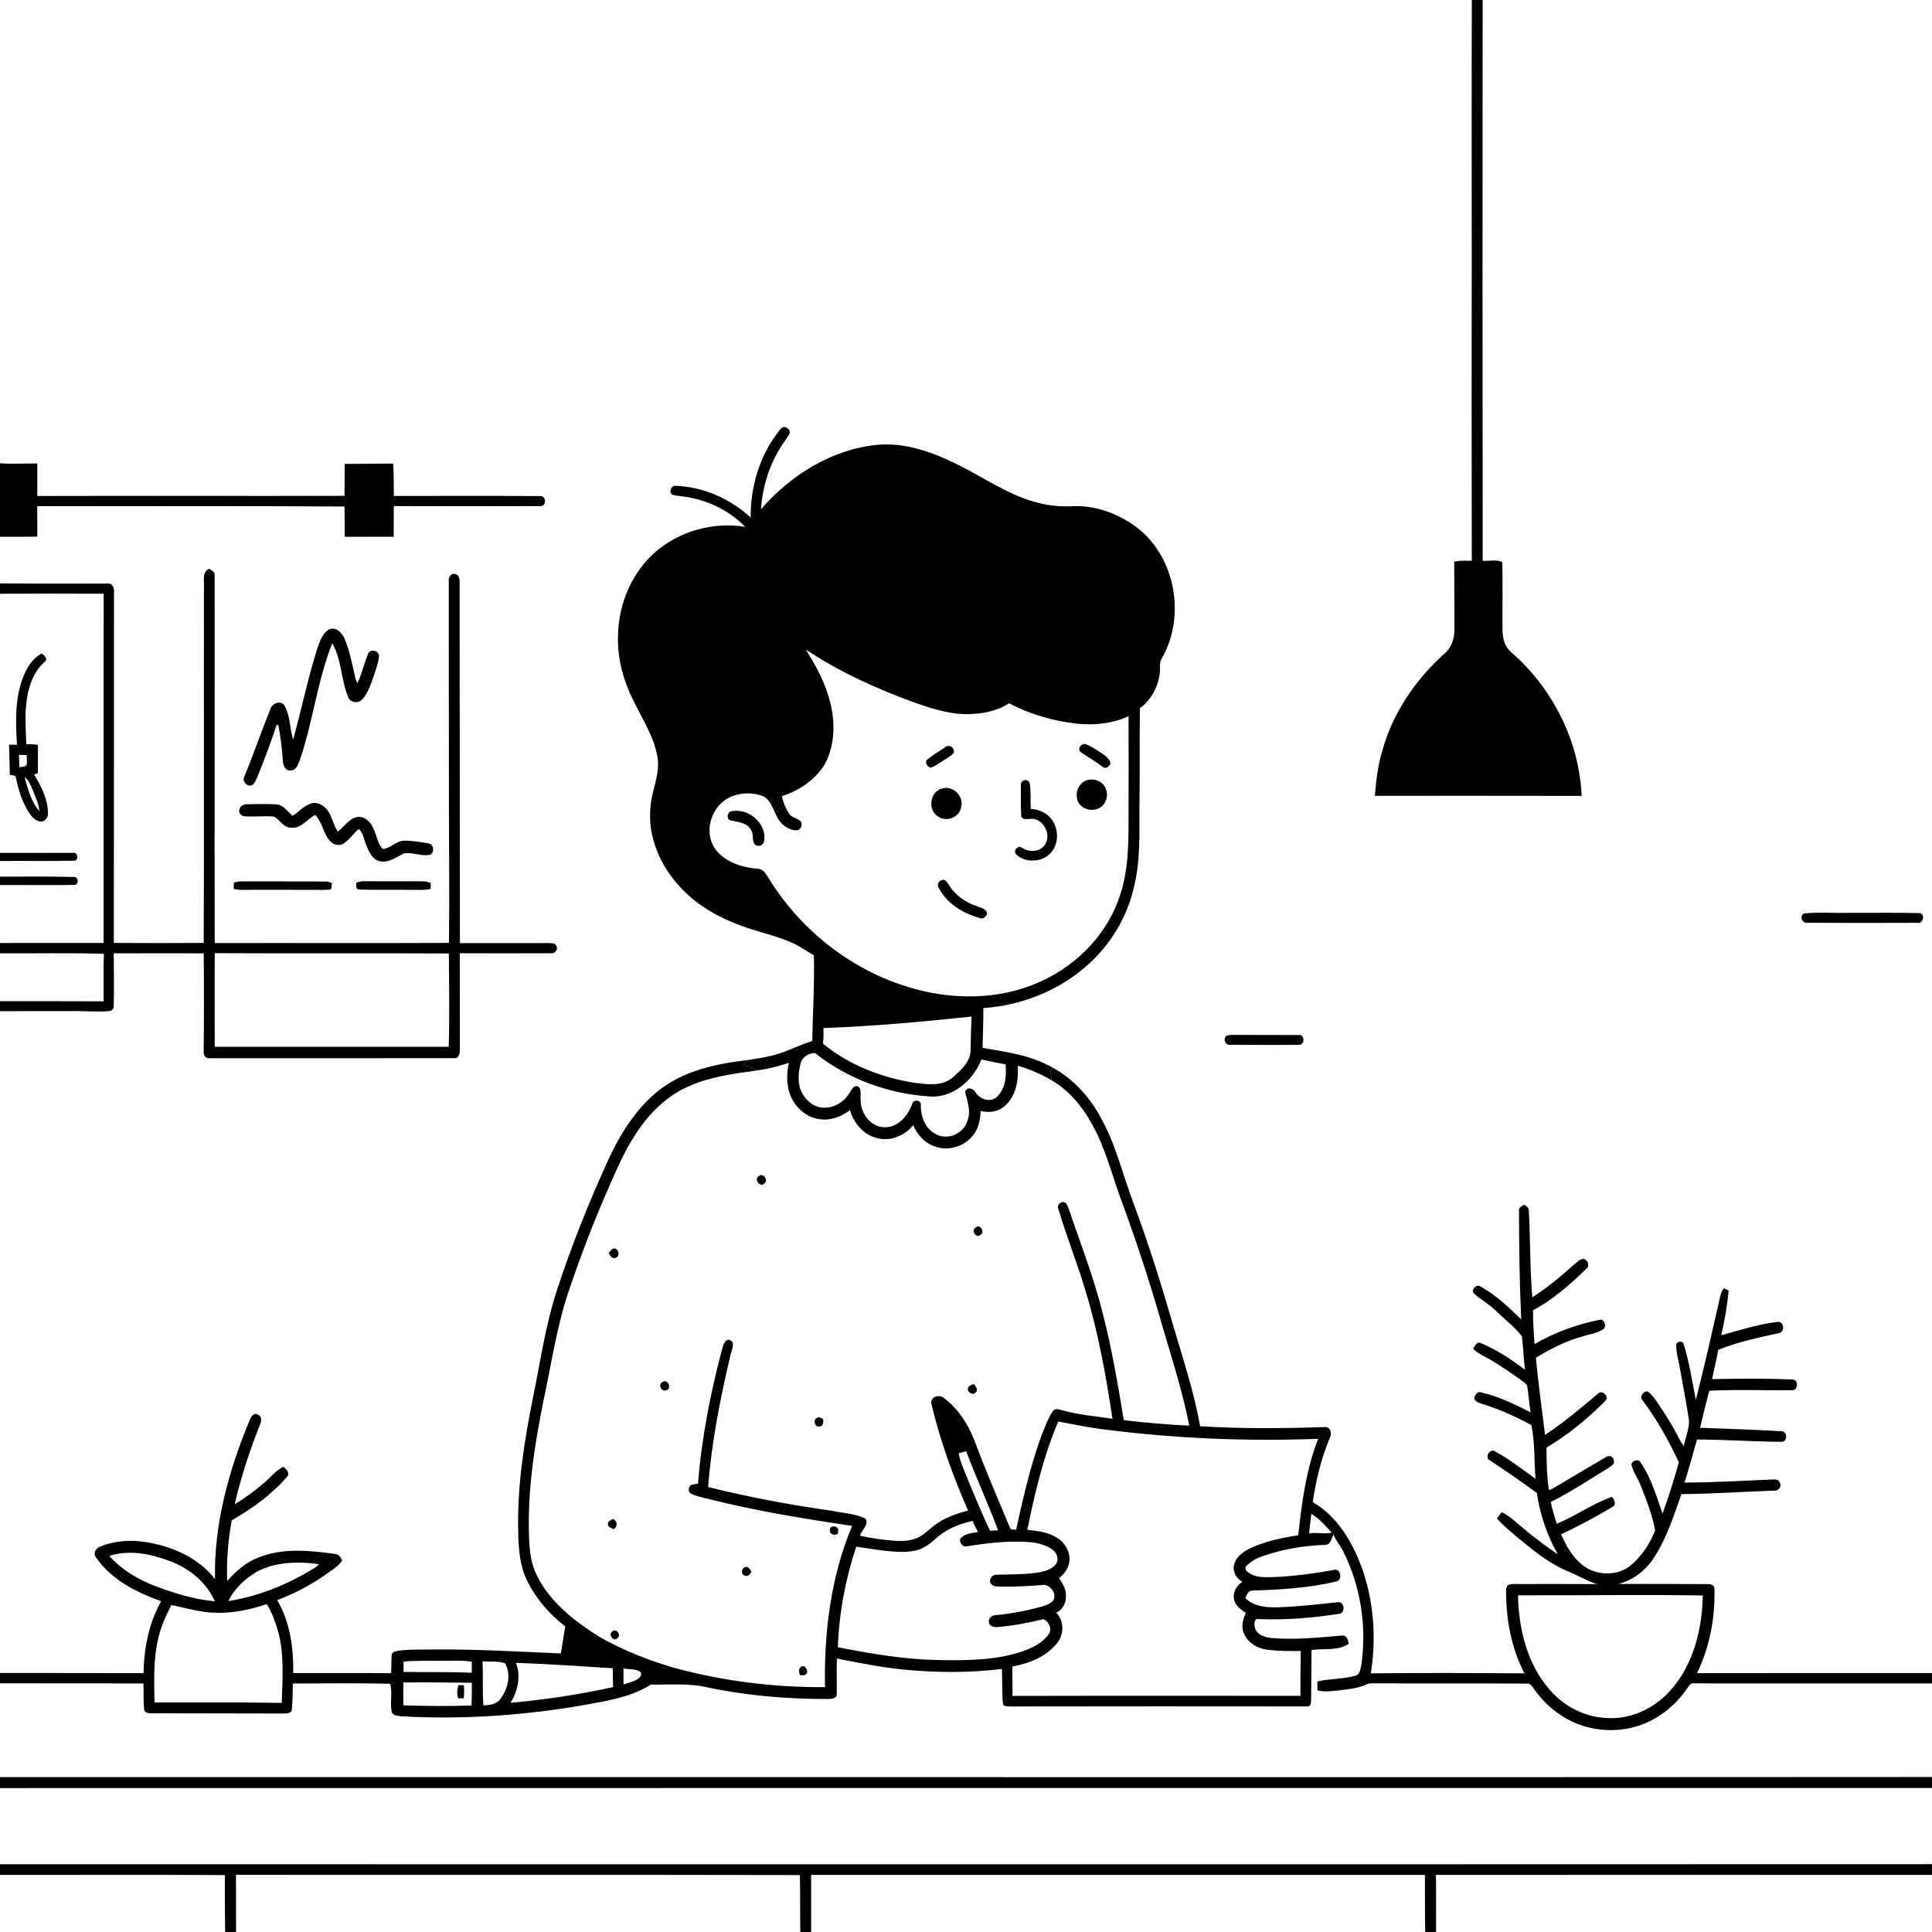 <svg xmlns="http://www.w3.org/2000/svg" viewBox="0 0 1024 1024" version="1.1">
<g id="Parent-Group"><g id="Group-rgba(0,0,0,0)" fill="rgba(0,0,0,0)">
<path fill="rgba(0,0,0,0)" opacity="1.00" d=" M 0.00 0.00 L 780.10 0.00 C 779.95 47.98 780.04 95.97 780.06 143.96 C 779.93 195.05 780.01 246.13 780.08 297.22 C 776.97 297.17 773.83 297.00 770.77 297.68 C 770.89 309.46 770.78 321.24 770.87 333.02 C 771.05 337.99 769.45 343.22 765.54 346.50 C 750.22 360.22 738.17 377.95 732.65 397.87 C 730.32 405.65 729.33 413.73 728.71 421.80 C 765.23 421.77 801.75 421.78 838.28 421.84 C 837.17 394.47 824.54 368.04 804.80 349.18 C 802.41 346.94 799.64 344.94 798.04 342.02 C 796.82 339.54 796.40 336.75 796.36 334.01 C 796.28 321.99 796.52 309.96 796.26 297.95 C 793.35 296.31 789.22 297.53 785.86 297.20 C 785.73 198.13 785.75 99.07 785.83 0.00 L 1024.00 0.00 L 1024.00 886.77 C 982.49 886.72 940.97 886.80 899.46 886.78 C 906.20 872.95 909.08 857.44 908.70 842.11 C 908.73 840.14 906.56 839.39 904.94 839.61 C 889.18 839.58 873.42 839.46 857.67 839.50 C 865.99 837.52 873.02 831.74 877.36 824.47 C 883.65 814.42 887.25 803.01 891.18 791.91 C 907.48 791.77 923.74 790.66 940.03 790.06 C 942.36 790.43 944.70 787.98 943.31 785.77 C 942.73 783.86 940.62 784.17 939.11 784.18 C 923.69 784.84 908.27 785.75 892.83 785.78 C 895.25 778.24 897.25 770.58 899.45 762.98 C 914.32 762.99 929.18 764.10 944.05 764.20 C 947.67 764.34 947.58 758.44 943.96 758.59 C 929.68 757.71 915.36 757.30 901.06 756.75 C 902.64 750.19 904.23 743.64 905.94 737.12 C 920.68 736.37 935.45 737.04 950.20 736.83 C 953.23 736.55 953.25 731.03 949.90 731.13 C 935.77 730.57 921.58 730.68 907.43 730.96 C 908.63 725.81 909.65 720.62 910.73 715.44 C 920.93 711.24 931.81 709.08 942.52 706.62 C 946.32 706.40 945.74 700.10 942.06 700.64 C 931.91 701.84 922.13 705.03 912.30 707.70 C 914.12 699.91 915.44 692.00 916.22 684.04 C 915.63 683.73 914.43 683.11 913.84 682.80 C 911.90 684.69 911.78 687.51 911.10 689.98 C 907.15 707.35 903.21 724.74 898.83 742.01 C 896.89 732.13 895.37 722.09 892.41 712.46 C 891.95 710.33 888.56 710.88 888.41 712.87 C 888.41 717.49 889.94 721.96 890.63 726.52 C 892.16 735.37 893.94 744.18 895.25 753.07 C 895.15 757.62 893.37 761.94 892.46 766.38 C 890.84 764.57 889.91 762.31 888.79 760.21 C 885.52 753.98 881.68 748.09 877.71 742.30 C 876.38 740.51 875.08 738.56 873.08 737.48 C 870.83 737.39 868.68 740.53 870.67 742.31 C 878.26 752.44 884.43 763.56 889.83 774.99 C 887.30 784.16 884.43 793.26 881.19 802.22 C 877.92 793.07 875.24 783.49 869.73 775.37 C 868.58 773.09 865.45 773.91 864.66 776.02 C 865.47 780.11 868.15 783.52 869.61 787.40 C 872.71 795.09 875.70 802.92 877.26 811.09 C 874.60 818.08 870.26 824.63 864.54 829.50 C 857.47 835.54 846.45 835.24 839.12 829.83 C 833.68 825.62 830.12 819.49 827.41 813.28 C 836.68 808.78 845.84 803.99 854.67 798.69 C 856.96 797.54 855.57 794.77 854.37 793.34 C 844.13 797.03 835.12 803.45 825.11 807.65 C 823.96 803.82 822.68 800.02 821.95 796.09 C 832.64 790.71 842.63 784.11 852.82 777.85 C 854.00 776.99 856.14 775.80 855.30 774.03 C 855.22 771.92 852.78 771.07 851.22 772.29 C 841.75 777.75 832.41 783.44 822.98 788.98 C 822.33 789.35 821.65 789.61 820.94 789.76 C 819.85 782.31 819.67 774.75 819.68 767.23 C 831.09 760.50 841.44 752.00 850.74 742.60 C 853.33 740.36 849.18 736.27 846.89 738.71 C 837.87 746.36 828.81 754.01 818.92 760.53 C 817.26 747.01 815.35 733.52 814.07 719.96 L 814.41 719.43 C 822.00 714.82 829.99 710.72 838.61 708.39 C 842.27 707.16 846.28 706.67 849.62 704.62 C 851.71 703.31 850.55 699.14 848.05 699.47 C 835.87 701.90 824.05 706.16 813.30 712.43 C 813.01 706.43 812.41 700.43 812.58 694.43 C 823.13 688.89 832.15 680.86 840.64 672.60 C 842.92 671.02 841.57 667.38 838.99 667.21 C 836.89 667.71 835.35 669.42 833.72 670.73 C 826.95 676.86 819.84 682.66 812.15 687.61 C 810.86 672.26 811.16 656.80 810.28 641.42 C 810.29 640.00 808.85 639.38 808.03 638.50 C 806.67 639.22 804.73 639.97 805.11 641.91 C 805.13 661.05 805.39 680.20 806.28 699.32 C 799.71 692.92 792.96 686.43 784.86 681.99 C 782.81 680.07 779.28 683.69 781.25 685.62 C 785.16 689.09 789.86 691.60 793.54 695.38 C 797.88 699.69 802.98 703.37 806.64 708.32 C 807.37 714.19 807.50 720.16 808.33 726.05 C 801.05 720.54 793.35 715.40 784.92 711.87 C 782.74 710.86 781.68 713.46 780.79 714.89 C 783.83 717.85 787.87 719.32 791.41 721.55 C 796.76 724.86 801.96 728.41 807.07 732.10 C 808.04 732.92 809.42 733.64 809.53 735.09 C 810.24 739.55 810.49 744.06 811.24 748.52 C 802.80 744.34 794.26 740.06 785.01 738.00 C 783.40 737.27 782.26 738.92 781.56 740.07 C 780.76 742.39 783.39 743.39 785.12 743.96 C 794.35 746.75 803.21 750.74 811.67 755.33 C 813.61 764.65 813.08 774.31 813.86 783.78 C 806.88 778.77 800.07 773.43 792.50 769.34 C 789.71 767.16 786.42 772.84 789.90 774.19 C 798.25 779.67 806.50 785.40 814.55 791.28 C 816.19 802.69 819.96 813.70 825.60 823.75 C 819.19 819.46 813.03 814.82 807.16 809.82 C 803.52 806.89 800.21 803.43 795.90 801.49 C 795.02 802.58 794.19 803.72 793.39 804.88 C 798.87 810.73 805.26 815.64 811.46 820.70 C 817.38 825.27 823.55 829.70 830.50 832.60 C 835.91 834.70 840.85 837.88 846.43 839.60 C 833.63 839.62 820.82 839.47 808.02 839.59 C 805.07 839.69 801.99 839.14 799.16 840.14 C 798.53 840.98 798.23 841.94 798.27 843.01 C 798.19 858.10 800.97 873.43 807.98 886.91 C 780.83 886.72 753.68 886.63 726.54 886.90 C 729.48 868.81 728.24 850.01 722.39 832.61 C 717.41 818.31 709.29 803.93 695.79 796.18 C 697.51 784.47 700.26 772.86 704.88 761.94 C 705.96 759.96 705.37 756.85 702.91 756.35 C 680.66 757.10 658.33 757.32 636.09 755.93 C 632.97 738.30 627.35 721.25 622.28 704.12 C 615.88 681.89 608.99 659.78 600.92 638.10 C 595.12 622.93 591.54 606.83 583.52 592.58 C 577.72 581.57 569.04 571.94 558.05 565.95 C 546.70 559.30 533.51 557.59 520.78 555.41 C 520.91 548.38 521.27 541.35 521.19 534.31 C 540.94 532.93 560.40 525.44 575.38 512.39 C 588.20 501.51 597.36 486.41 601.05 470.00 C 604.57 455.93 603.83 441.33 603.93 426.97 C 604.22 409.78 603.93 392.58 604.18 375.40 C 610.28 370.90 614.08 363.62 614.77 356.13 C 615.01 353.66 614.36 350.96 615.87 348.78 C 628.60 326.55 623.03 295.20 602.51 279.53 C 592.68 272.16 580.37 267.59 567.98 268.33 C 561.99 268.59 555.97 267.99 550.17 266.48 C 534.78 262.67 521.77 253.24 507.72 246.33 C 494.25 239.61 479.33 234.13 464.02 235.88 C 440.25 238.45 418.82 252.12 403.34 269.89 C 404.13 258.23 407.63 246.71 413.89 236.82 C 415.28 234.55 416.99 232.49 418.29 230.16 C 419.49 228.38 417.17 226.19 415.35 226.31 C 413.70 226.91 412.80 228.52 411.77 229.83 C 402.33 242.55 397.72 258.53 397.87 274.29 C 387.04 264.33 372.83 257.99 358.05 257.49 C 355.63 257.16 354.15 261.43 356.67 262.28 C 358.41 262.78 360.23 262.88 362.02 263.14 C 374.39 264.68 386.25 270.33 395.01 279.23 C 378.48 276.53 360.82 281.22 347.99 292.04 C 334.97 303.02 327.78 320.07 327.56 336.97 C 327.13 349.11 330.51 361.11 335.99 371.88 C 340.59 381.31 346.55 390.40 348.41 400.91 C 350.16 410.18 345.32 418.86 344.74 427.99 C 343.24 443.39 349.86 458.61 360.16 469.80 C 370.31 481.08 384.25 488.16 398.57 492.60 C 405.80 494.90 413.22 496.71 420.16 499.85 C 424.12 501.61 427.62 504.20 431.38 506.34 C 431.74 521.47 430.79 536.60 430.52 551.73 C 423.41 553.92 416.84 557.60 409.60 559.39 C 405.34 560.48 401.00 561.12 396.66 561.79 C 379.96 563.74 362.47 567.33 349.02 578.07 C 336.49 588.08 328.01 602.18 321.54 616.63 C 311.42 638.87 302.42 661.63 294.85 684.86 C 289.09 702.85 286.42 721.59 282.63 740.05 C 278.08 762.74 274.34 785.76 274.62 808.97 C 274.72 818.96 275.05 829.40 279.70 838.48 C 284.41 847.68 291.35 855.74 299.58 861.98 C 298.79 866.77 298.05 871.57 297.29 876.36 C 274.87 875.42 252.46 874.04 230.01 874.26 C 223.64 874.35 217.24 874.10 210.92 874.94 C 209.55 875.18 207.51 875.68 207.58 877.47 C 207.35 880.57 207.51 883.70 207.28 886.81 C 189.99 886.68 172.70 886.84 155.41 886.77 C 155.65 873.49 153.75 859.72 146.93 848.10 C 155.96 844.62 164.64 840.19 172.53 834.58 C 175.65 832.29 179.24 830.42 181.36 827.06 C 180.57 825.38 179.51 823.71 177.48 823.61 C 164.06 821.74 149.76 820.32 136.89 825.54 C 130.33 828.07 124.93 832.77 120.40 838.04 C 120.02 827.26 120.85 816.42 122.84 805.82 C 133.61 799.61 143.92 792.23 152.11 782.79 C 153.90 780.78 151.84 778.55 150.12 777.45 C 146.07 779.42 143.36 783.12 139.96 785.93 C 135.08 790.11 129.94 794.02 124.41 797.28 C 127.64 783.01 132.28 769.10 137.64 755.50 C 138.42 753.69 139.10 751.05 136.92 749.92 C 134.93 748.39 133.05 750.66 132.44 752.41 C 121.31 779.14 113.33 807.74 113.96 836.93 C 105.31 825.82 91.72 819.74 78.11 817.46 C 69.69 816.02 60.76 816.47 52.84 819.84 C 50.80 820.63 49.32 823.24 50.74 825.23 C 58.82 837.17 72.19 843.97 85.42 848.67 C 78.87 860.24 76.32 873.62 76.08 886.80 C 50.72 886.73 25.36 886.76 0.00 886.72 L 0.00 535.96 C 13.32 535.86 26.64 535.92 39.96 535.89 C 45.93 535.86 51.92 536.47 57.88 535.90 C 59.38 535.83 60.44 534.41 60.28 532.96 C 60.50 523.74 60.35 514.51 60.27 505.29 C 76.17 505.29 92.07 505.19 107.97 505.32 C 108.14 522.55 108.16 539.79 107.94 557.02 C 107.72 558.85 108.76 561.12 110.92 560.87 C 154.27 560.84 197.63 560.95 240.98 560.84 C 243.51 560.89 243.81 557.92 243.74 556.03 C 243.69 539.10 243.79 522.17 243.70 505.25 C 259.81 505.35 275.92 505.24 292.02 505.24 C 294.15 505.59 296.05 503.15 294.81 501.25 C 294.36 499.67 292.24 499.99 290.99 499.86 C 275.25 499.94 259.51 499.81 243.77 499.89 C 243.68 436.25 243.63 372.62 243.60 308.99 C 243.62 307.26 243.57 305.02 241.60 304.36 C 239.38 303.37 237.45 305.89 237.87 307.98 C 237.92 347.65 237.87 387.32 237.94 426.99 C 237.99 451.25 238.28 475.51 237.95 499.77 C 196.57 499.96 155.19 499.76 113.81 499.86 C 113.64 434.90 113.84 369.94 113.77 304.98 C 113.99 303.18 112.16 302.41 111.02 301.47 C 106.93 302.94 108.32 307.73 108.10 311.05 C 107.97 373.96 108.25 436.87 107.97 499.77 C 92.09 499.90 76.20 499.87 60.33 499.77 C 60.42 437.85 60.38 375.93 60.41 314.01 C 60.68 311.83 59.71 308.94 57.04 309.30 C 38.03 309.40 19.01 309.34 0.00 309.24 L 0.00 284.51 C 6.58 284.52 13.17 284.52 19.75 284.43 C 19.86 279.04 19.67 273.65 19.75 268.27 C 74.03 268.38 128.32 268.08 182.60 268.46 C 182.63 273.81 182.64 279.17 182.71 284.52 C 191.36 284.47 200.01 284.51 208.67 284.47 C 208.76 279.05 208.60 273.64 208.75 268.23 C 234.49 268.33 260.24 268.31 285.98 268.23 C 289.78 268.79 289.87 262.54 286.09 262.94 C 260.30 262.73 234.51 262.87 208.72 262.86 C 208.63 257.14 208.81 251.41 208.39 245.70 C 199.84 245.81 191.29 245.78 182.74 245.88 C 182.59 251.52 182.69 257.16 182.60 262.81 C 128.33 262.93 74.05 262.71 19.77 262.89 C 19.76 257.14 19.75 251.39 19.76 245.65 C 13.17 245.58 6.57 246.06 0.00 245.52 L 0.00 0.00 M 174.46 333.60 C 170.96 335.43 169.73 339.59 168.39 343.04 C 163.25 359.16 159.86 375.76 155.37 392.06 C 153.52 386.17 153.91 379.61 150.89 374.11 C 148.81 370.80 144.08 372.78 143.21 376.05 C 138.48 387.78 134.40 399.77 129.55 411.45 C 128.03 414.01 131.18 417.53 133.85 416.03 C 135.22 414.81 135.83 413.01 136.56 411.39 C 140.18 402.48 143.58 393.47 146.59 384.33 C 146.83 384.30 147.29 384.23 147.53 384.19 C 148.73 390.41 149.41 396.72 149.92 403.03 C 149.99 405.36 151.04 408.58 153.94 408.36 C 156.90 408.53 158.00 405.14 158.90 402.92 C 165.85 382.62 168.17 360.96 176.08 340.96 C 181.27 349.75 180.63 360.71 184.77 369.97 C 186.03 372.55 189.91 372.85 191.82 370.85 C 195.00 367.60 196.32 363.08 197.90 358.93 C 198.96 355.27 200.54 351.69 200.88 347.87 C 201.04 344.94 196.44 343.66 195.20 346.31 C 193.00 351.43 191.87 356.96 189.49 362.02 C 189.04 361.42 188.72 360.76 188.51 360.06 C 186.78 352.78 185.50 345.33 182.58 338.41 C 181.25 335.41 178.05 332.00 174.46 333.60 M 126.95 428.97 C 126.03 430.89 128.12 432.71 129.94 432.67 C 134.99 433.01 140.06 432.36 145.10 432.79 C 148.33 434.30 149.99 438.50 153.95 438.67 C 159.46 439.54 162.68 434.18 167.02 431.92 C 170.93 435.80 171.30 441.89 175.06 445.91 C 176.92 447.99 180.46 448.54 182.69 446.71 C 185.44 444.57 187.55 441.74 190.07 439.35 C 192.65 441.44 192.85 445.06 194.12 447.93 C 195.50 451.40 197.31 455.71 201.44 456.47 C 206.15 457.49 210.07 454.23 214.05 452.36 C 218.70 451.52 223.38 454.09 228.05 453.01 C 230.45 451.65 229.94 447.31 227.04 447.00 C 222.78 446.24 218.43 445.52 214.09 445.59 C 209.89 445.74 207.00 449.72 202.93 449.98 C 200.16 447.43 199.81 443.22 198.24 439.91 C 196.94 436.40 194.03 432.94 189.99 432.94 C 185.13 433.41 182.65 438.13 179.06 440.76 C 177.10 437.83 176.24 434.39 174.73 431.26 C 172.95 427.75 169.03 424.67 164.91 425.85 C 161.04 427.06 158.39 430.34 155.04 432.44 C 152.39 430.05 150.08 426.41 146.15 426.30 C 141.08 426.10 136.00 426.15 130.93 426.26 C 129.20 426.20 127.31 427.14 126.95 428.97 M 123.92 467.85 C 123.91 468.67 123.91 470.31 123.90 471.12 C 125.25 471.39 126.60 471.68 127.99 471.65 C 142.65 471.54 157.32 471.67 171.99 471.66 C 173.15 471.40 174.99 472.05 175.68 470.78 C 175.73 470.07 175.83 468.65 175.88 467.94 C 174.64 467.51 173.36 467.14 172.03 467.21 C 157.70 467.18 143.37 467.16 129.04 467.14 C 127.30 467.08 125.57 467.29 123.92 467.85 M 188.86 467.87 C 188.83 469.18 188.44 471.45 190.40 471.49 C 199.24 471.78 208.11 471.52 216.96 471.64 C 220.74 471.53 224.58 472.00 228.30 471.12 C 228.28 470.32 228.25 468.72 228.23 467.92 C 226.56 467.30 224.79 467.06 223.02 467.12 C 213.03 467.15 203.03 467.11 193.04 467.07 C 191.59 466.96 190.20 467.36 188.86 467.87 M 956.11 484.16 C 953.65 485.49 955.16 489.53 957.90 489.09 C 977.27 489.21 996.65 489.21 1016.02 489.12 C 1019.39 490.09 1020.72 484.01 1017.12 483.96 C 1004.73 483.65 992.34 483.89 979.95 483.81 C 972.02 484.03 963.97 483.32 956.11 484.16 M 649.91 549.09 C 648.10 550.79 649.42 554.08 651.97 553.75 C 664.28 553.77 676.60 553.93 688.91 553.76 C 691.94 553.26 691.28 547.81 687.94 548.60 C 676.93 548.53 665.92 548.60 654.90 548.51 C 653.23 548.54 651.47 548.40 649.91 549.09 Z" />
<path fill="rgba(0,0,0,0)" opacity="1.00" d=" M 427.12 344.28 C 445.34 356.45 465.48 365.47 486.06 372.85 C 495.64 376.16 505.67 379.24 515.95 378.37 C 522.57 378.01 529.22 376.43 534.82 372.76 C 545.97 378.62 558.35 382.18 570.85 383.59 C 580.08 384.48 589.68 383.54 598.16 379.61 C 598.22 395.73 598.19 411.85 598.17 427.97 C 598.11 444.39 598.71 461.35 592.78 476.97 C 585.41 497.34 568.47 513.46 548.56 521.51 C 531.27 528.65 511.90 529.64 493.63 526.19 C 458.02 519.36 426.36 496.31 407.46 465.57 C 406.07 463.57 404.81 460.70 402.04 460.53 C 393.76 459.87 384.84 457.24 379.46 450.53 C 373.57 442.85 375.73 431.08 382.99 425.07 C 388.54 420.31 396.71 419.52 403.51 421.64 C 408.19 423.24 409.52 428.39 411.51 432.35 C 413.40 436.47 417.34 439.91 422.02 440.11 C 424.53 440.15 425.85 436.62 424.05 434.97 C 422.10 433.58 419.36 433.21 418.04 431.02 C 416.33 428.24 415.06 425.16 414.38 421.97 C 423.54 419.11 432.13 413.30 437.18 405.02 C 443.31 393.54 442.74 379.55 438.61 367.50 C 435.98 359.21 431.67 351.63 427.12 344.28 M 573.60 394.65 C 571.98 395.36 571.31 397.85 573.04 398.82 C 576.84 401.42 580.85 403.73 584.55 406.49 C 586.01 407.84 587.84 406.25 588.57 404.90 C 588.50 402.49 586.26 400.93 584.51 399.61 C 581.43 397.63 578.39 395.42 574.88 394.26 C 574.56 394.36 573.92 394.56 573.60 394.65 M 500.41 396.45 C 497.22 398.52 493.90 400.46 491.05 402.99 C 490.36 404.47 491.65 406.50 493.17 406.84 C 495.53 406.31 497.42 404.68 499.44 403.44 C 501.50 402.03 503.93 401.00 505.50 398.98 C 506.23 395.89 502.46 394.07 500.41 396.45 M 575.53 413.78 C 571.92 415.12 570.13 419.31 570.81 422.96 C 571.33 427.22 576.02 429.86 580.06 429.10 C 584.75 428.63 587.74 423.42 586.42 419.04 C 585.41 414.36 579.80 411.92 575.53 413.78 M 541.11 416.00 C 541.12 421.39 540.95 426.81 541.27 432.19 C 541.41 434.64 544.26 434.16 545.96 434.02 C 552.73 433.17 557.67 442.38 553.80 447.79 C 551.48 451.28 546.36 451.83 542.86 449.99 C 541.78 449.58 540.42 448.13 539.31 449.28 C 537.75 449.87 537.57 452.15 538.86 453.11 C 543.36 457.09 550.77 457.04 555.48 453.41 C 560.35 449.62 561.44 442.45 558.94 436.99 C 556.86 431.94 551.66 428.94 546.32 428.77 C 546.09 424.25 546.51 419.65 545.75 415.18 C 545.13 412.46 540.83 413.24 541.11 416.00 M 499.03 418.05 C 492.96 419.73 491.74 428.78 496.67 432.40 C 500.92 436.05 508.49 433.55 509.38 427.89 C 511.13 421.99 504.87 415.89 499.03 418.05 M 387.16 430.14 C 385.42 430.90 384.93 434.25 387.11 434.76 C 390.98 435.78 396.07 435.87 398.11 440.00 C 399.90 442.44 397.88 446.46 400.90 448.12 C 403.10 449.03 405.04 447.19 405.11 445.03 C 406.12 435.77 395.88 427.80 387.16 430.14 M 499.39 466.40 C 497.50 466.76 496.48 468.87 497.52 470.54 C 501.76 478.83 510.34 484.09 519.10 486.51 C 520.97 487.51 522.86 485.85 523.15 484.00 C 522.63 481.55 519.81 481.16 517.89 480.32 C 511.81 478.40 506.25 474.54 502.95 469.02 C 502.08 467.88 501.13 465.84 499.39 466.40 Z" />
<path fill="rgba(0,0,0,0)" opacity="1.00" d=" M 113.84 505.20 C 155.20 505.41 196.55 505.15 237.90 505.36 C 238.03 521.84 238.31 538.34 237.84 554.82 C 196.50 554.84 155.16 554.78 113.82 554.82 C 113.85 538.28 113.68 521.74 113.84 505.20 Z" />
<path fill="rgba(0,0,0,0)" opacity="1.00" d=" M 401.47 567.30 C 407.15 566.60 412.69 565.13 418.10 563.33 C 416.95 568.69 416.80 574.39 418.58 579.65 C 420.93 586.38 426.83 592.06 434.02 593.14 C 439.89 594.16 445.88 591.96 450.48 588.37 C 452.44 594.91 457.16 601.02 463.94 602.95 C 471.18 605.40 479.35 602.20 484.01 596.39 C 486.07 600.95 489.41 605.14 494.11 607.13 C 501.45 610.50 510.90 608.18 515.74 601.69 C 518.71 598.10 519.60 593.35 519.75 588.82 C 524.31 590.03 529.51 589.24 532.95 585.83 C 538.64 580.53 539.91 572.29 539.45 564.87 C 545.61 566.65 551.58 569.15 557.12 572.41 C 566.58 577.87 573.75 586.54 578.92 596.05 C 586.36 609.43 589.77 624.48 595.22 638.68 C 602.98 659.85 609.96 681.31 616.13 703.00 C 621.25 720.43 626.84 737.78 630.35 755.64 C 618.76 755.04 607.17 754.14 595.65 752.70 C 592.46 733.67 589.29 714.59 584.42 695.90 C 580.28 679.31 574.33 663.26 568.64 647.16 C 567.46 644.08 566.87 640.74 565.10 637.94 C 563.19 635.73 559.64 638.46 561.02 641.00 C 565.24 655.14 570.71 668.89 574.99 683.02 C 581.99 705.49 586.12 728.74 589.63 751.97 C 580.78 750.56 571.75 750.00 563.10 747.50 C 561.43 747.15 559.14 746.07 558.02 747.99 C 555.17 752.15 553.58 757.02 551.71 761.68 C 545.97 777.65 542.20 794.24 538.55 810.79 C 537.52 810.46 535.76 811.15 535.34 809.85 C 529.36 795.45 523.11 781.14 517.63 766.54 C 514.19 756.68 508.67 747.16 500.16 740.88 C 497.81 738.80 492.97 740.47 493.61 743.91 C 498.26 763.38 505.02 782.30 513.10 800.61 C 506.90 802.32 500.61 804.38 495.44 808.34 C 492.54 810.48 490.03 813.18 486.79 814.83 C 483.12 816.67 478.91 816.89 474.89 816.69 C 468.48 816.22 462.09 815.40 455.82 813.96 C 456.55 810.89 461.30 807.63 458.36 804.65 C 452.89 802.18 446.66 801.99 440.84 800.71 C 418.80 797.66 396.91 793.52 375.32 788.15 C 377.14 764.43 381.76 741.01 387.24 717.90 C 387.84 715.30 390.22 710.72 386.02 710.06 C 383.38 710.68 383.25 713.97 382.43 716.08 C 376.46 739.13 371.76 762.61 369.97 786.38 C 368.72 786.57 367.45 786.67 366.26 787.09 C 364.81 788.19 364.43 790.93 366.40 791.73 C 369.44 793.27 372.87 793.74 376.14 794.64 C 401.00 800.88 426.31 804.98 451.64 808.76 C 440.32 835.65 436.72 865.23 437.27 894.22 C 410.57 894.40 383.83 891.11 358.04 884.17 C 344.00 880.15 330.25 874.75 317.56 867.48 C 304.56 859.28 291.73 849.38 284.71 835.34 C 280.78 827.87 280.45 819.25 280.32 810.99 C 279.85 788.11 283.47 765.40 287.92 743.04 C 292.19 723.35 294.99 703.27 301.49 684.13 C 307.99 664.92 315.26 645.95 323.51 627.42 C 327.32 618.81 331.05 610.10 336.22 602.19 C 342.90 591.53 351.89 581.95 363.40 576.51 C 375.29 570.75 388.55 569.16 401.47 567.30 M 402.26 623.30 C 399.20 624.87 403.04 629.80 405.20 627.20 C 407.42 625.52 404.47 621.43 402.26 623.30 M 517.33 650.49 C 514.55 651.79 517.00 656.50 519.62 654.54 C 522.11 653.23 519.74 648.64 517.33 650.49 M 322.62 664.05 C 323.21 665.52 324.77 667.73 326.59 666.51 C 328.63 665.59 327.99 662.51 326.15 661.75 C 324.43 661.33 323.61 663.09 322.62 664.05 M 351.33 732.40 C 348.58 733.48 350.24 737.66 352.97 736.92 C 356.28 736.32 354.16 730.68 351.33 732.40 M 513.04 737.00 C 513.83 738.33 515.79 739.56 517.07 738.05 C 518.69 736.74 517.21 734.74 516.15 733.64 C 514.50 733.88 512.57 735.03 513.04 737.00 M 432.78 751.67 C 430.95 752.62 431.71 756.24 433.96 756.09 C 436.21 756.36 436.75 753.61 436.13 751.99 C 435.03 751.63 433.82 750.67 432.78 751.67 M 322.22 807.83 C 322.20 809.40 323.96 809.95 325.13 810.48 C 327.59 809.27 327.27 806.04 324.83 805.06 C 323.74 805.69 322.08 806.22 322.22 807.83 M 439.84 810.96 C 439.52 813.26 442.49 814.04 444.09 812.97 C 444.02 811.91 444.74 810.46 443.66 809.71 C 442.46 808.46 439.72 808.91 439.84 810.96 M 394.76 830.68 C 392.69 831.44 392.73 834.76 394.98 835.19 C 396.63 835.84 397.65 834.19 398.27 832.96 C 397.53 831.78 396.46 829.90 394.76 830.68 M 324.51 864.70 C 322.16 866.23 325.26 870.57 327.27 868.23 C 329.45 866.52 326.72 862.91 324.51 864.70 M 424.37 883.63 C 423.07 884.68 423.50 886.54 424.03 887.89 C 425.34 887.90 427.06 888.21 427.70 886.70 C 428.34 885.00 426.18 881.70 424.37 883.63 Z" />
<path fill="rgba(0,0,0,0)" opacity="1.00" d=" M 560.91 753.41 C 569.37 755.06 577.84 756.81 586.44 757.78 C 623.62 762.49 661.20 764.02 698.65 762.60 C 692.27 778.92 689.97 796.41 688.09 813.73 C 679.56 815.04 670.98 816.83 663.08 820.40 C 659.03 822.27 654.74 825.30 653.96 830.00 C 653.36 833.51 655.55 836.66 658.44 838.40 C 655.62 840.25 653.49 843.60 653.96 847.07 C 654.34 850.69 657.49 853.09 660.38 854.86 C 658.46 858.53 657.59 863.24 659.86 866.97 C 662.17 871.23 666.81 873.72 671.50 874.35 C 677.43 875.17 683.46 875.07 689.44 875.05 C 689.28 882.97 689.20 890.89 689.27 898.82 C 638.38 898.85 587.50 898.74 536.62 898.87 C 536.71 893.66 536.49 888.46 536.60 883.26 C 545.34 881.71 554.37 878.16 560.12 871.10 C 564.00 866.55 564.20 859.13 559.82 854.84 C 563.05 853.22 565.16 849.70 564.95 846.08 C 565.34 842.42 563.10 839.36 561.33 836.40 C 564.32 834.19 566.62 830.82 566.85 827.04 C 567.15 822.32 564.47 817.79 560.59 815.25 C 555.85 812.08 550.02 811.44 544.50 810.82 C 548.50 791.31 553.03 771.77 560.91 753.41 Z" />
<path fill="rgba(0,0,0,0)" opacity="1.00" d=" M 702.05 818.82 C 705.23 819.02 705.69 815.49 706.78 813.30 C 708.10 816.73 710.65 819.49 712.20 822.81 C 721.24 841.01 724.39 862.00 721.59 882.09 C 721.04 884.29 721.03 887.63 718.26 888.17 C 711.73 890.06 704.81 889.65 698.23 891.22 C 698.22 892.76 698.23 894.30 698.26 895.86 C 702.09 897.06 706.11 896.21 710.02 895.90 C 714.72 895.27 719.58 894.92 723.96 892.90 C 725.19 892.26 726.59 892.16 727.97 892.20 C 754.99 892.34 782.01 892.13 809.02 892.36 C 810.95 891.97 811.99 893.63 812.93 895.01 C 818.99 903.71 827.61 910.80 837.69 914.28 C 850.23 918.73 864.70 917.72 876.37 911.25 C 883.47 907.37 889.54 901.71 894.12 895.06 C 895.10 893.76 895.95 891.76 897.94 892.23 C 939.96 892.29 981.98 892.20 1024.00 892.25 L 1024.00 941.84 C 775.33 942.05 526.66 941.86 277.99 941.92 C 185.33 941.89 92.66 941.96 0.00 941.91 L 0.00 892.18 C 25.35 892.28 50.69 892.16 76.04 892.29 C 76.26 896.85 75.86 901.45 76.42 906.00 C 76.54 907.76 78.52 908.10 79.94 908.07 C 103.61 908.13 127.28 908.14 150.94 908.20 C 152.41 908.16 154.72 907.88 154.70 905.92 C 155.12 901.39 155.08 896.83 155.22 892.29 C 172.42 892.25 189.63 892.03 206.82 892.42 C 208.14 897.18 206.52 902.63 207.67 907.56 C 208.49 909.52 211.09 909.35 212.86 909.69 C 248.40 911.66 284.12 908.78 319.03 901.96 C 328.04 900.20 337.15 897.91 344.95 892.87 C 355.00 893.00 365.25 892.02 375.13 894.38 C 396.08 898.80 417.54 900.56 438.93 900.50 C 440.70 900.47 443.67 900.28 443.48 897.84 C 443.66 891.59 443.28 885.33 443.59 879.08 C 455.67 881.42 467.75 883.90 480.03 885.02 C 496.98 886.55 514.12 886.70 531.03 884.57 C 531.28 890.67 531.04 896.79 531.56 902.88 C 531.88 904.87 534.54 904.29 536.00 904.47 C 588.33 904.37 640.67 904.41 693.00 904.45 C 694.86 904.60 694.89 902.26 694.92 901.00 C 694.95 892.19 695.12 883.38 695.13 874.58 C 701.61 873.53 709.07 875.17 714.76 871.29 C 714.65 869.12 713.72 866.47 711.03 866.90 C 698.75 867.93 686.38 869.26 674.05 868.19 C 670.36 867.85 665.56 866.31 664.97 862.06 C 664.81 860.70 664.74 857.86 666.79 858.15 C 681.09 858.73 695.44 857.59 709.57 855.40 C 713.25 855.23 712.76 848.67 709.07 849.21 C 698.41 850.35 687.73 851.57 677.01 851.90 C 671.13 852.02 664.47 851.52 660.11 847.06 C 660.75 845.26 661.61 842.92 663.94 843.01 C 678.78 842.54 693.78 841.70 708.27 838.21 C 711.79 837.67 710.65 830.97 707.01 832.09 C 696.44 834.03 685.76 835.44 675.01 835.89 C 670.91 835.94 666.48 836.32 662.80 834.17 C 661.42 833.37 659.48 832.20 660.31 830.32 C 662.68 827.77 665.77 825.98 669.06 824.87 C 679.64 821.09 690.85 819.28 702.05 818.82 Z" />
<path fill="rgba(0,0,0,0)" opacity="1.00" d=" M 804.58 845.54 C 837.23 845.68 869.88 845.08 902.52 845.64 C 902.16 865.24 896.59 886.07 881.65 899.67 C 873.63 906.90 862.83 911.21 851.97 910.60 C 839.99 910.23 828.51 904.25 820.91 895.06 C 809.28 881.44 804.91 863.10 804.58 845.54 Z" />
<path fill="rgba(0,0,0,0)" opacity="1.00" d=" M 0.00 947.72 C 341.33 947.63 682.67 947.71 1024.00 947.69 L 1024.00 988.05 C 682.67 988.18 341.33 988.08 0.00 988.10 L 0.00 947.72 Z" />
</g>
<g id="Group-000000" fill="#000000">
<path fill="#000000" opacity="1.00" d=" M 780.10 0.00 L 785.83 0.00 C 785.75 99.07 785.73 198.13 785.86 297.20 C 789.22 297.53 793.35 296.31 796.26 297.95 C 796.52 309.96 796.28 321.99 796.36 334.01 C 796.40 336.75 796.82 339.54 798.04 342.02 C 799.64 344.94 802.41 346.94 804.80 349.18 C 824.54 368.04 837.17 394.47 838.28 421.84 C 801.75 421.78 765.23 421.77 728.71 421.80 C 729.33 413.73 730.32 405.65 732.65 397.87 C 738.17 377.95 750.22 360.22 765.54 346.50 C 769.45 343.22 771.05 337.99 770.87 333.02 C 770.78 321.24 770.89 309.46 770.77 297.68 C 773.83 297.00 776.97 297.17 780.08 297.22 C 780.01 246.13 779.93 195.05 780.06 143.96 C 780.04 95.97 779.95 47.98 780.10 0.00 Z" />
<path fill="#000000" opacity="1.00" d=" M 415.35 226.31 C 417.17 226.19 419.49 228.38 418.29 230.16 C 416.99 232.49 415.28 234.55 413.89 236.82 C 407.63 246.71 404.13 258.23 403.34 269.89 C 418.82 252.12 440.25 238.45 464.02 235.88 C 479.33 234.13 494.25 239.61 507.72 246.33 C 521.77 253.24 534.78 262.67 550.17 266.48 C 555.97 267.99 561.99 268.59 567.98 268.33 C 580.37 267.59 592.68 272.16 602.51 279.53 C 623.03 295.20 628.60 326.55 615.87 348.78 C 614.36 350.96 615.01 353.66 614.77 356.13 C 614.08 363.62 610.28 370.90 604.18 375.40 C 603.93 392.58 604.22 409.78 603.93 426.97 C 603.83 441.33 604.57 455.93 601.05 470.00 C 597.36 486.41 588.20 501.51 575.38 512.39 C 560.40 525.44 540.94 532.93 521.19 534.31 C 521.27 541.35 520.91 548.38 520.78 555.41 C 533.51 557.59 546.70 559.30 558.05 565.95 C 557.55 566.68 557.06 567.41 556.58 568.16 C 557.09 569.52 557.41 570.95 557.12 572.41 C 551.58 569.15 545.61 566.65 539.45 564.87 C 539.91 572.29 538.64 580.53 532.95 585.83 C 529.51 589.24 524.31 590.03 519.75 588.82 C 519.60 593.35 518.71 598.10 515.74 601.69 C 510.90 608.18 501.45 610.50 494.11 607.13 C 489.41 605.14 486.07 600.95 484.01 596.39 C 479.35 602.20 471.18 605.40 463.94 602.95 C 457.16 601.02 452.44 594.91 450.48 588.37 C 445.88 591.96 439.89 594.16 434.02 593.14 C 426.83 592.06 420.93 586.38 418.58 579.65 C 416.80 574.39 416.95 568.69 418.10 563.33 C 412.69 565.13 407.15 566.60 401.47 567.30 C 399.00 566.10 396.40 565.18 393.83 564.25 C 394.84 563.51 395.92 562.82 396.66 561.79 C 401.00 561.12 405.34 560.48 409.60 559.39 C 416.84 557.60 423.41 553.92 430.52 551.73 C 430.79 536.60 431.74 521.47 431.38 506.34 C 427.62 504.20 424.12 501.61 420.16 499.85 C 413.22 496.71 405.80 494.90 398.57 492.60 C 384.25 488.16 370.31 481.08 360.16 469.80 C 349.86 458.61 343.24 443.39 344.74 427.99 C 345.32 418.86 350.16 410.18 348.41 400.91 C 346.55 390.40 340.59 381.31 335.99 371.88 C 330.51 361.11 327.13 349.11 327.56 336.97 C 327.78 320.07 334.97 303.02 347.99 292.04 C 360.82 281.22 378.48 276.53 395.01 279.23 C 386.25 270.33 374.39 264.68 362.02 263.14 C 360.23 262.88 358.41 262.78 356.67 262.28 C 354.15 261.43 355.63 257.16 358.05 257.49 C 372.83 257.99 387.04 264.33 397.87 274.29 C 397.72 258.53 402.33 242.55 411.77 229.83 C 412.80 228.52 413.70 226.91 415.35 226.31 M 427.12 344.28 C 431.67 351.63 435.98 359.21 438.61 367.50 C 442.74 379.55 443.31 393.54 437.18 405.02 C 432.13 413.30 423.54 419.11 414.38 421.97 C 415.06 425.16 416.33 428.24 418.04 431.02 C 419.36 433.21 422.10 433.58 424.05 434.97 C 425.85 436.62 424.53 440.15 422.02 440.11 C 417.34 439.91 413.40 436.47 411.51 432.35 C 409.52 428.39 408.19 423.24 403.51 421.64 C 396.71 419.52 388.54 420.31 382.99 425.07 C 375.73 431.08 373.57 442.85 379.46 450.53 C 384.84 457.24 393.76 459.87 402.04 460.53 C 404.81 460.70 406.07 463.57 407.46 465.57 C 426.36 496.31 458.02 519.36 493.63 526.19 C 511.90 529.64 531.27 528.65 548.56 521.51 C 568.47 513.46 585.41 497.34 592.78 476.97 C 598.71 461.35 598.11 444.39 598.17 427.97 C 598.19 411.85 598.22 395.73 598.16 379.61 C 589.68 383.54 580.08 384.48 570.85 383.59 C 558.35 382.18 545.97 378.62 534.82 372.76 C 529.22 376.43 522.57 378.01 515.95 378.37 C 505.67 379.24 495.64 376.16 486.06 372.85 C 465.48 365.47 445.34 356.45 427.12 344.28 M 436.47 544.89 C 436.53 547.64 436.48 550.40 436.21 553.15 C 450.03 564.56 467.34 571.22 484.95 573.94 C 491.66 574.78 499.44 575.87 504.99 571.04 C 509.38 567.16 514.71 562.52 514.42 556.10 C 514.57 550.34 514.68 544.57 514.93 538.81 C 488.84 541.56 462.69 543.96 436.47 544.89 M 424.38 563.49 C 423.20 568.06 422.70 573.04 424.32 577.57 C 426.10 582.13 430.01 586.14 434.99 586.96 C 441.03 587.92 447.22 584.46 450.26 579.28 C 451.39 577.63 452.53 574.68 455.08 576.02 C 456.92 577.84 455.78 580.77 456.15 583.07 C 456.08 590.08 461.52 597.47 468.95 597.48 C 476.13 597.57 481.37 591.22 483.52 584.95 C 484.17 582.33 488.78 583.17 488.03 586.06 C 488.06 591.93 490.37 598.20 495.85 601.03 C 502.10 604.65 510.79 600.92 512.74 594.03 C 514.78 588.99 512.74 583.81 511.52 578.89 C 512.15 575.75 515.92 576.71 517.02 578.99 C 519.35 582.65 524.89 584.60 528.37 581.38 C 533.03 577.04 533.49 570.09 532.99 564.13 C 528.68 563.38 524.42 562.39 520.14 561.55 C 515.90 572.76 504.48 582.51 491.93 581.08 C 470.29 579.58 449.00 571.64 431.98 558.14 C 428.74 558.12 425.19 560.18 424.38 563.49 Z" />
</g>
<g id="Group-000000" fill="#000000">
<path fill="#000000" opacity="1.00" d=" M 0.00 245.52 C 6.57 246.06 13.17 245.58 19.76 245.65 C 19.75 251.39 19.76 257.14 19.77 262.89 C 74.05 262.71 128.33 262.93 182.60 262.81 C 182.69 257.16 182.59 251.52 182.74 245.88 C 191.29 245.78 199.84 245.81 208.39 245.70 C 208.81 251.41 208.63 257.14 208.72 262.86 C 234.51 262.87 260.30 262.73 286.09 262.94 C 289.87 262.54 289.78 268.79 285.98 268.23 C 260.24 268.31 234.49 268.33 208.75 268.23 C 208.60 273.64 208.76 279.05 208.67 284.47 C 200.01 284.51 191.36 284.47 182.71 284.52 C 182.64 279.17 182.63 273.81 182.60 268.46 C 128.32 268.08 74.03 268.38 19.75 268.27 C 19.67 273.65 19.86 279.04 19.75 284.43 C 13.17 284.52 6.58 284.52 0.00 284.51 L 0.00 245.52 Z" />
<path fill="#000000" opacity="1.00" d=" M 499.03 418.05 C 504.87 415.89 511.13 421.99 509.38 427.89 C 508.49 433.55 500.92 436.05 496.67 432.40 C 491.74 428.78 492.96 419.73 499.03 418.05 Z" />
<path fill="#000000" opacity="1.00" d=" M 126.95 428.97 C 127.31 427.14 129.20 426.20 130.93 426.26 C 136.00 426.15 141.08 426.10 146.15 426.30 C 150.08 426.41 152.39 430.05 155.04 432.44 C 158.39 430.34 161.04 427.06 164.91 425.85 C 169.03 424.67 172.95 427.75 174.73 431.26 C 176.24 434.39 177.10 437.83 179.06 440.76 C 182.65 438.13 185.13 433.41 189.99 432.94 C 194.03 432.94 196.94 436.40 198.24 439.91 C 199.81 443.22 200.16 447.43 202.93 449.98 C 207.00 449.72 209.89 445.74 214.09 445.59 C 218.43 445.52 222.78 446.24 227.04 447.00 C 229.94 447.31 230.45 451.65 228.05 453.01 C 223.38 454.09 218.70 451.52 214.05 452.36 C 210.07 454.23 206.15 457.49 201.44 456.47 C 197.31 455.71 195.50 451.40 194.12 447.93 C 192.85 445.06 192.65 441.44 190.07 439.35 C 187.55 441.74 185.44 444.57 182.69 446.71 C 180.46 448.54 176.92 447.99 175.06 445.91 C 171.30 441.89 170.93 435.80 167.02 431.92 C 162.68 434.18 159.46 439.54 153.95 438.67 C 149.99 438.50 148.33 434.30 145.10 432.79 C 140.06 432.36 134.99 433.01 129.94 432.67 C 128.12 432.71 126.03 430.89 126.95 428.97 Z" />
</g>
<g id="Group-000000" fill="#000000">
<path fill="#000000" opacity="1.00" d=" M 108.10 311.05 C 108.32 307.73 106.93 302.94 111.02 301.47 C 112.16 302.41 113.99 303.18 113.77 304.98 C 113.84 369.94 113.64 434.90 113.81 499.86 C 155.19 499.76 196.57 499.96 237.95 499.77 C 238.28 475.51 237.99 451.25 237.94 426.99 C 237.87 387.32 237.92 347.65 237.87 307.98 C 237.45 305.89 239.38 303.37 241.60 304.36 C 243.57 305.02 243.62 307.26 243.60 308.99 C 243.63 372.62 243.68 436.25 243.77 499.89 C 259.51 499.81 275.25 499.94 290.99 499.86 C 292.24 499.99 294.36 499.67 294.81 501.25 C 296.05 503.15 294.15 505.59 292.02 505.24 C 275.92 505.24 259.81 505.35 243.70 505.25 C 243.79 522.17 243.69 539.10 243.74 556.03 C 243.81 557.92 243.51 560.89 240.98 560.84 C 197.63 560.95 154.27 560.84 110.92 560.87 C 108.76 561.12 107.72 558.85 107.94 557.02 C 108.16 539.79 108.14 522.55 107.97 505.32 C 92.07 505.19 76.17 505.29 60.27 505.29 C 60.35 514.51 60.50 523.74 60.28 532.96 C 60.44 534.41 59.38 535.83 57.88 535.90 C 51.92 536.47 45.93 535.86 39.96 535.89 C 26.64 535.92 13.32 535.86 0.00 535.96 L 0.00 530.66 C 18.30 530.66 36.60 530.62 54.90 530.72 C 54.93 522.32 54.76 513.93 55.05 505.54 C 36.72 504.96 18.35 505.41 0.00 505.27 L 0.00 499.81 C 18.30 499.83 36.59 499.81 54.89 499.79 C 54.93 438.09 54.82 376.40 54.95 314.70 C 36.63 314.65 18.32 314.58 0.00 314.70 L 0.00 309.24 C 19.01 309.34 38.03 309.40 57.04 309.30 C 59.71 308.94 60.68 311.83 60.41 314.01 C 60.38 375.93 60.42 437.85 60.33 499.77 C 76.20 499.87 92.09 499.90 107.97 499.77 C 108.25 436.87 107.97 373.96 108.10 311.05 M 113.84 505.20 C 113.68 521.74 113.85 538.28 113.82 554.82 C 155.16 554.78 196.50 554.84 237.84 554.82 C 238.31 538.34 238.03 521.84 237.90 505.36 C 196.55 505.15 155.20 505.41 113.84 505.20 Z" />
<path fill="#000000" opacity="1.00" d=" M 0.00 988.10 C 341.33 988.08 682.67 988.18 1024.00 988.05 L 1024.00 993.75 C 936.36 993.68 848.72 993.75 761.08 993.74 C 761.24 1003.82 761.11 1013.91 761.14 1024.00 L 755.40 1024.00 C 755.20 1013.91 755.27 1003.83 755.23 993.74 C 646.79 993.71 538.35 993.73 429.91 993.74 C 429.88 1003.83 429.96 1013.91 429.92 1024.00 L 424.19 1024.00 C 423.95 1013.94 424.25 1003.87 423.94 993.82 C 324.31 993.61 224.67 993.81 125.04 993.69 C 125.19 1003.79 125.04 1013.89 125.12 1024.00 L 119.33 1024.00 C 119.21 1013.94 119.14 1003.88 119.19 993.82 C 79.46 993.62 39.73 993.79 0.00 993.75 L 0.00 988.10 Z" />
</g>
<g id="Group-000000" fill="#000000">
<path fill="rgba(0,0,0,0)" opacity="1.00" d=" M 0.00 314.70 C 18.32 314.58 36.63 314.65 54.95 314.70 C 54.82 376.40 54.93 438.09 54.89 499.79 C 36.59 499.81 18.30 499.83 0.00 499.81 L 0.00 469.08 C 13.02 469.00 26.04 469.24 39.05 469.02 C 41.95 469.45 41.83 464.48 39.02 464.82 C 26.02 464.47 13.01 464.60 0.00 464.66 L 0.00 456.35 C 13.00 456.15 26.00 456.53 38.99 456.20 C 41.64 456.58 41.58 451.86 39.05 452.02 C 26.05 452.02 13.02 452.12 0.00 452.07 L 0.00 314.70 M 13.28 356.47 C 7.76 368.41 8.20 381.94 8.99 394.76 C 7.59 394.70 6.20 394.68 4.80 394.68 C 4.91 400.01 5.14 405.34 5.22 410.68 C 5.95 410.81 7.43 411.07 8.17 411.20 C 9.48 417.25 11.09 423.31 14.18 428.73 C 15.75 431.48 17.66 434.57 20.96 435.39 C 23.57 436.01 25.58 433.38 25.42 430.97 C 25.39 423.57 21.85 416.70 18.06 410.55 C 18.56 410.35 19.56 409.95 20.06 409.76 C 20.12 404.77 20.15 399.79 20.10 394.81 C 18.05 394.47 15.97 394.43 13.90 394.39 C 13.79 387.60 13.11 380.79 13.82 374.01 C 14.62 365.51 17.06 356.45 23.81 350.70 C 25.51 349.14 23.50 347.20 22.08 346.44 C 17.95 348.46 15.26 352.46 13.28 356.47 Z" />
<path fill="rgba(0,0,0,0)" opacity="1.00" d=" M 0.00 505.27 C 18.35 505.41 36.72 504.96 55.05 505.54 C 54.76 513.93 54.93 522.32 54.90 530.72 C 36.60 530.62 18.30 530.66 0.00 530.66 L 0.00 505.27 Z" />
<path fill="rgba(0,0,0,0)" opacity="1.00" d=" M 436.47 544.89 C 462.69 543.96 488.84 541.56 514.93 538.81 C 514.68 544.57 514.57 550.34 514.42 556.10 C 514.71 562.52 509.38 567.16 504.99 571.04 C 499.44 575.87 491.66 574.78 484.95 573.94 C 467.34 571.22 450.03 564.56 436.21 553.15 C 436.48 550.40 436.53 547.64 436.47 544.89 Z" />
<path fill="rgba(0,0,0,0)" opacity="1.00" d=" M 499.60 812.63 C 504.37 809.35 509.90 807.35 515.53 806.13 C 516.31 808.16 517.29 810.11 518.39 812.00 C 515.42 812.46 512.17 812.75 509.76 814.75 C 507.67 816.34 509.65 819.96 512.09 819.63 C 523.33 817.85 534.75 816.44 546.15 817.39 C 550.21 817.84 554.38 818.84 557.76 821.25 C 560.04 822.87 561.42 826.17 559.86 828.74 C 557.37 832.20 552.85 833.11 548.89 833.64 C 541.97 834.61 534.97 834.41 528.01 834.63 C 525.81 834.64 524.07 836.96 524.98 839.07 C 526.45 841.51 529.56 840.79 531.95 840.93 C 538.68 841.02 545.39 840.64 552.09 840.10 C 556.32 839.26 560.32 844.41 558.32 848.24 C 556.87 849.95 554.63 850.68 552.58 851.39 C 544.50 853.68 536.22 855.24 527.86 856.06 C 525.87 856.03 523.63 857.68 524.16 859.86 C 524.40 862.13 527.09 862.52 528.95 862.36 C 537.06 861.66 545.10 860.14 553.01 858.20 C 555.87 859.40 557.76 863.18 555.93 865.97 C 552.77 870.69 547.39 873.30 542.20 875.17 C 527.36 880.25 511.45 880.11 495.96 879.83 C 478.47 879.40 461.21 876.42 444.08 873.06 C 444.73 854.98 448.09 836.93 453.84 819.76 C 462.18 820.98 470.52 822.58 478.99 822.53 C 482.70 822.44 486.54 821.92 489.83 820.07 C 493.48 818.13 496.20 814.93 499.60 812.63 Z" />
<path fill="rgba(0,0,0,0)" opacity="1.00" d=" M 83.56 869.78 C 84.88 863.05 87.69 856.74 90.84 850.69 C 98.51 852.23 106.06 854.63 113.96 854.79 C 123.27 855.13 132.57 853.20 141.36 850.21 C 144.17 854.58 145.88 859.54 147.36 864.50 C 150.77 876.90 149.70 889.88 149.33 902.57 C 126.86 902.16 104.37 902.39 81.89 902.32 C 81.71 891.47 81.25 880.47 83.56 869.78 Z" />
</g>
<g id="Group-000000" fill="#000000">
<path fill="#000000" opacity="1.00" d=" M 174.46 333.60 C 178.05 332.00 181.25 335.41 182.58 338.41 C 185.50 345.33 186.78 352.78 188.51 360.06 C 188.72 360.76 189.04 361.42 189.49 362.02 C 191.87 356.96 193.00 351.43 195.20 346.31 C 196.44 343.66 201.04 344.94 200.88 347.87 C 200.54 351.69 198.96 355.27 197.90 358.93 C 196.32 363.08 195.00 367.60 191.82 370.85 C 189.91 372.85 186.03 372.55 184.77 369.97 C 180.63 360.71 181.27 349.75 176.08 340.96 C 168.17 360.96 165.85 382.62 158.90 402.92 C 158.00 405.14 156.90 408.53 153.94 408.36 C 151.04 408.58 149.99 405.36 149.92 403.03 C 149.41 396.72 148.73 390.41 147.53 384.19 C 147.29 384.23 146.83 384.30 146.59 384.33 C 143.58 393.47 140.18 402.48 136.56 411.39 C 135.83 413.01 135.22 414.81 133.85 416.03 C 131.18 417.53 128.03 414.01 129.55 411.45 C 134.40 399.77 138.48 387.78 143.21 376.05 C 144.08 372.78 148.81 370.80 150.89 374.11 C 153.91 379.61 153.52 386.17 155.37 392.06 C 159.86 375.76 163.25 359.16 168.39 343.04 C 169.73 339.59 170.96 335.43 174.46 333.60 Z" />
<path fill="#000000" opacity="1.00" d=" M 0.00 941.91 C 92.66 941.96 185.33 941.89 277.99 941.92 C 526.66 941.86 775.33 942.05 1024.00 941.84 L 1024.00 947.69 C 682.67 947.71 341.33 947.63 0.00 947.72 L 0.00 941.91 Z" />
</g>
<g id="Group-000000" fill="#000000">
<path fill="#000000" opacity="1.00" d=" M 13.28 356.47 C 15.26 352.46 17.95 348.46 22.08 346.44 C 23.50 347.20 25.51 349.14 23.81 350.70 C 17.06 356.45 14.62 365.51 13.82 374.01 C 13.11 380.79 13.79 387.60 13.90 394.39 C 15.97 394.43 18.05 394.47 20.10 394.81 C 20.15 399.79 20.12 404.77 20.06 409.76 C 19.56 409.95 18.56 410.35 18.06 410.55 C 21.85 416.70 25.39 423.57 25.42 430.97 C 25.58 433.38 23.57 436.01 20.96 435.39 C 17.66 434.57 15.75 431.48 14.18 428.73 C 11.09 423.31 9.48 417.25 8.17 411.20 C 7.43 411.07 5.95 410.81 5.22 410.68 C 5.14 405.34 4.91 400.01 4.80 394.68 C 6.20 394.68 7.59 394.70 8.99 394.76 C 8.20 381.94 7.76 368.41 13.28 356.47 M 10.05 400.08 C 10.10 402.27 10.16 404.47 10.26 406.67 C 11.55 406.26 13.59 406.70 14.18 405.15 C 14.37 403.49 14.17 401.82 14.11 400.17 C 12.76 400.13 11.40 400.10 10.05 400.08 M 13.01 411.89 C 14.81 418.11 16.42 424.95 20.84 429.88 C 20.58 425.85 18.64 422.21 17.26 418.49 C 16.12 416.15 15.32 413.37 13.01 411.89 Z" />
</g>
<g id="Group-000000" fill="#000000">
<path fill="#000000" opacity="1.00" d=" M 573.60 394.65 C 573.92 394.56 574.56 394.36 574.88 394.26 C 578.39 395.42 581.43 397.63 584.51 399.61 C 586.26 400.93 588.50 402.49 588.57 404.90 C 587.84 406.25 586.01 407.84 584.55 406.49 C 580.85 403.73 576.84 401.42 573.04 398.82 C 571.31 397.85 571.98 395.36 573.60 394.65 Z" />
</g>
<g id="Group-000000" fill="#000000">
<path fill="#000000" opacity="1.00" d=" M 500.41 396.45 C 502.46 394.07 506.23 395.89 505.50 398.98 C 503.93 401.00 501.50 402.03 499.44 403.44 C 497.42 404.68 495.53 406.31 493.17 406.84 C 491.65 406.50 490.36 404.47 491.05 402.99 C 493.90 400.46 497.22 398.52 500.41 396.45 Z" />
<path fill="#000000" opacity="1.00" d=" M 324.51 864.70 C 326.72 862.91 329.45 866.52 327.27 868.23 C 325.26 870.57 322.16 866.23 324.51 864.70 Z" />
<path fill="#000000" opacity="1.00" d=" M 243.01 893.16 C 243.71 893.17 245.13 893.18 245.84 893.18 C 246.11 895.47 246.00 897.78 245.83 900.09 C 244.83 900.11 243.84 900.12 242.85 900.16 C 242.09 897.86 242.24 895.41 243.01 893.16 Z" />
</g>
<g id="Group-000000" fill="#000000">
<path fill="rgba(0,0,0,0)" opacity="1.00" d=" M 10.05 400.08 C 11.40 400.10 12.76 400.13 14.11 400.17 C 14.17 401.82 14.37 403.49 14.18 405.15 C 13.59 406.70 11.55 406.26 10.26 406.67 C 10.16 404.47 10.10 402.27 10.05 400.08 Z" />
<path fill="rgba(0,0,0,0)" opacity="1.00" d=" M 424.38 563.49 C 425.19 560.18 428.74 558.12 431.98 558.14 C 449.00 571.64 470.29 579.58 491.93 581.08 C 504.48 582.51 515.90 572.76 520.14 561.55 C 524.42 562.39 528.68 563.38 532.99 564.13 C 533.49 570.09 533.03 577.04 528.37 581.38 C 524.89 584.60 519.35 582.65 517.02 578.99 C 515.92 576.71 512.15 575.75 511.52 578.89 C 512.74 583.81 514.78 588.99 512.74 594.03 C 510.79 600.92 502.10 604.65 495.85 601.03 C 490.37 598.20 488.06 591.93 488.03 586.06 C 488.78 583.17 484.17 582.33 483.52 584.95 C 481.37 591.22 476.13 597.57 468.95 597.48 C 461.52 597.47 456.08 590.08 456.15 583.07 C 455.78 580.77 456.92 577.84 455.08 576.02 C 452.53 574.68 451.39 577.63 450.26 579.28 C 447.22 584.46 441.03 587.92 434.99 586.96 C 430.01 586.14 426.10 582.13 424.32 577.57 C 422.70 573.04 423.20 568.06 424.38 563.49 Z" />
<path fill="rgba(0,0,0,0)" opacity="1.00" d=" M 508.12 770.30 C 509.44 769.90 510.77 769.51 512.10 769.11 C 517.31 783.28 523.79 796.96 529.01 811.12 C 527.59 811.17 526.17 811.22 524.76 811.28 C 520.62 802.90 517.24 794.18 513.54 785.60 C 511.65 780.54 509.11 775.64 508.12 770.30 Z" />
<path fill="rgba(0,0,0,0)" opacity="1.00" d=" M 695.00 802.39 C 699.32 804.86 702.54 808.70 705.85 812.33 C 702.01 813.31 697.86 812.00 693.90 812.76 C 694.07 809.28 694.71 805.85 695.00 802.39 Z" />
<path fill="rgba(0,0,0,0)" opacity="1.00" d=" M 57.93 824.69 C 68.63 821.15 80.23 823.65 90.46 827.56 C 100.55 831.39 109.45 838.73 113.89 848.73 C 103.32 847.74 93.02 844.71 83.12 840.95 C 73.66 837.49 64.71 832.23 57.93 824.69 Z" />
<path fill="rgba(0,0,0,0)" opacity="1.00" d=" M 136.67 832.75 C 146.59 827.74 158.16 827.56 168.96 829.01 C 168.26 830.18 167.02 830.81 165.90 831.53 C 152.20 839.98 136.95 846.05 121.03 848.62 C 124.26 841.82 130.20 836.46 136.67 832.75 Z" />
<path fill="rgba(0,0,0,0)" opacity="1.00" d=" M 213.89 880.69 C 219.93 880.02 226.01 880.40 232.06 880.27 C 238.06 880.32 244.10 879.87 250.06 880.70 C 250.06 882.66 250.05 884.62 250.04 886.60 C 237.99 886.01 225.93 886.41 213.88 886.13 C 213.88 884.31 213.89 882.49 213.89 880.69 Z" />
<path fill="rgba(0,0,0,0)" opacity="1.00" d=" M 255.77 880.56 C 259.72 880.85 263.85 880.24 267.65 881.58 C 271.16 887.36 269.20 895.22 265.29 900.37 C 263.27 903.36 259.48 903.74 256.19 903.88 C 255.65 896.11 256.09 888.32 255.77 880.56 Z" />
<path fill="rgba(0,0,0,0)" opacity="1.00" d=" M 273.47 881.33 C 290.58 881.92 307.66 883.17 324.75 884.20 C 324.84 887.53 324.89 890.86 324.94 894.19 C 307.03 898.16 288.85 900.86 270.57 902.54 C 274.49 896.34 276.19 888.32 273.47 881.33 Z" />
<path fill="rgba(0,0,0,0)" opacity="1.00" d=" M 213.81 891.74 C 225.90 891.52 237.98 891.89 250.06 891.88 C 250.03 895.90 250.18 899.93 249.87 903.95 C 237.87 904.36 225.84 904.26 213.83 903.85 C 213.69 899.81 213.75 895.77 213.81 891.74 M 243.01 893.16 C 242.24 895.41 242.09 897.86 242.85 900.16 C 243.84 900.12 244.83 900.11 245.83 900.09 C 246.00 897.78 246.11 895.47 245.84 893.18 C 245.13 893.18 243.71 893.17 243.01 893.16 Z" />
<path fill="rgba(0,0,0,0)" opacity="1.00" d=" M 0.00 993.75 C 39.73 993.79 79.46 993.62 119.19 993.82 C 119.14 1003.88 119.21 1013.94 119.33 1024.00 L 0.00 1024.00 L 0.00 993.75 Z" />
<path fill="rgba(0,0,0,0)" opacity="1.00" d=" M 125.04 993.69 C 224.67 993.81 324.31 993.61 423.94 993.82 C 424.25 1003.87 423.95 1013.94 424.19 1024.00 L 125.12 1024.00 C 125.04 1013.89 125.19 1003.79 125.04 993.69 Z" />
<path fill="rgba(0,0,0,0)" opacity="1.00" d=" M 429.91 993.74 C 538.35 993.73 646.79 993.71 755.23 993.74 C 755.27 1003.83 755.20 1013.91 755.40 1024.00 L 429.92 1024.00 C 429.96 1013.91 429.88 1003.83 429.91 993.74 Z" />
<path fill="rgba(0,0,0,0)" opacity="1.00" d=" M 761.08 993.74 C 848.72 993.75 936.36 993.68 1024.00 993.75 L 1024.00 1024.00 L 761.14 1024.00 C 761.11 1013.91 761.24 1003.82 761.08 993.74 Z" />
</g>
<g id="Group-000000" fill="#000000">
<path fill="rgba(0,0,0,0)" opacity="1.00" d=" M 13.01 411.89 C 15.32 413.37 16.12 416.15 17.26 418.49 C 18.64 422.21 20.58 425.85 20.84 429.88 C 16.42 424.95 14.81 418.11 13.01 411.89 Z" />
<path fill="rgba(0,0,0,0)" opacity="1.00" d=" M 330.48 884.32 C 333.28 884.86 336.42 884.45 338.98 885.86 C 340.54 886.64 339.64 888.65 338.62 889.48 C 336.24 891.26 333.26 891.88 330.49 892.79 C 330.47 889.96 330.44 887.14 330.48 884.32 Z" />
</g>
<g id="Group-000000" fill="#000000">
<path fill="#000000" opacity="1.00" d=" M 575.53 413.78 C 579.80 411.92 585.41 414.36 586.42 419.04 C 587.74 423.42 584.75 428.63 580.06 429.10 C 576.02 429.86 571.33 427.22 570.81 422.96 C 570.13 419.31 571.92 415.12 575.53 413.78 Z" />
</g>
<g id="Group-000000" fill="#000000">
<path fill="#000000" opacity="1.00" d=" M 541.11 416.00 C 540.83 413.24 545.13 412.46 545.75 415.18 C 546.51 419.65 546.09 424.25 546.32 428.77 C 551.66 428.94 556.86 431.94 558.94 436.99 C 561.44 442.45 560.35 449.62 555.48 453.41 C 550.77 457.04 543.36 457.09 538.86 453.11 C 537.57 452.15 537.75 449.87 539.31 449.28 C 540.42 448.13 541.78 449.58 542.86 449.99 C 546.36 451.83 551.48 451.28 553.80 447.79 C 557.67 442.38 552.73 433.17 545.96 434.02 C 544.26 434.16 541.41 434.64 541.27 432.19 C 540.95 426.81 541.12 421.39 541.11 416.00 Z" />
<path fill="#000000" opacity="1.00" d=" M 513.04 737.00 C 512.57 735.03 514.50 733.88 516.15 733.64 C 517.21 734.74 518.69 736.74 517.07 738.05 C 515.79 739.56 513.83 738.33 513.04 737.00 Z" />
</g>
<g id="Group-000000" fill="#000000">
<path fill="#000000" opacity="1.00" d=" M 387.16 430.14 C 395.88 427.80 406.12 435.77 405.11 445.03 C 405.04 447.19 403.10 449.03 400.90 448.12 C 397.88 446.46 399.90 442.44 398.11 440.00 C 396.07 435.87 390.98 435.78 387.11 434.76 C 384.93 434.25 385.42 430.90 387.16 430.14 Z" />
</g>
<g id="Group-000000" fill="#000000">
<path fill="#000000" opacity="1.00" d=" M 0.00 452.07 C 13.02 452.12 26.05 452.02 39.05 452.02 C 41.58 451.86 41.64 456.58 38.99 456.20 C 26.00 456.53 13.00 456.15 0.00 456.35 L 0.00 452.07 Z" />
</g>
<g id="Group-000000" fill="#000000">
<path fill="#000000" opacity="1.00" d=" M 0.00 464.66 C 13.01 464.60 26.02 464.47 39.02 464.82 C 41.83 464.48 41.95 469.45 39.05 469.02 C 26.04 469.24 13.02 469.00 0.00 469.08 L 0.00 464.66 Z" />
</g>
<g id="Group-000000" fill="#000000">
<path fill="#000000" opacity="1.00" d=" M 499.39 466.40 C 501.13 465.84 502.08 467.88 502.95 469.02 C 506.25 474.54 511.81 478.40 517.89 480.32 C 519.81 481.16 522.63 481.55 523.15 484.00 C 522.86 485.85 520.97 487.51 519.10 486.51 C 510.34 484.09 501.76 478.83 497.52 470.54 C 496.48 468.87 497.50 466.76 499.39 466.40 Z" />
</g>
<g id="Group-000000" fill="#000000">
<path fill="#000000" opacity="1.00" d=" M 123.92 467.85 C 125.57 467.29 127.30 467.08 129.04 467.14 C 143.37 467.16 157.70 467.18 172.03 467.21 C 173.36 467.14 174.64 467.51 175.88 467.94 C 175.83 468.65 175.73 470.07 175.68 470.78 C 174.99 472.05 173.15 471.40 171.99 471.66 C 157.32 471.67 142.65 471.54 127.99 471.65 C 126.60 471.68 125.25 471.39 123.90 471.12 C 123.91 470.31 123.91 468.67 123.92 467.85 Z" />
</g>
<g id="Group-000000" fill="#000000">
<path fill="#000000" opacity="1.00" d=" M 188.86 467.87 C 190.20 467.36 191.59 466.96 193.04 467.07 C 203.03 467.11 213.03 467.15 223.02 467.12 C 224.79 467.06 226.56 467.30 228.23 467.92 C 228.25 468.72 228.28 470.32 228.30 471.12 C 224.58 472.00 220.74 471.53 216.96 471.64 C 208.11 471.52 199.24 471.78 190.40 471.49 C 188.44 471.45 188.83 469.18 188.86 467.87 Z" />
</g>
<g id="Group-000000" fill="#000000">
<path fill="#000000" opacity="1.00" d=" M 956.11 484.16 C 963.97 483.32 972.02 484.03 979.95 483.81 C 992.34 483.89 1004.73 483.65 1017.12 483.96 C 1020.72 484.01 1019.39 490.09 1016.02 489.12 C 996.65 489.21 977.27 489.21 957.90 489.09 C 955.16 489.53 953.65 485.49 956.11 484.16 Z" />
</g>
<g id="Group-000000" fill="#000000">
<path fill="#000000" opacity="1.00" d=" M 649.91 549.09 C 651.47 548.40 653.23 548.54 654.90 548.51 C 665.92 548.60 676.93 548.53 687.94 548.60 C 691.28 547.81 691.94 553.26 688.91 553.76 C 676.60 553.93 664.28 553.77 651.97 553.75 C 649.42 554.08 648.10 550.79 649.91 549.09 Z" />
</g>
<g id="Group-000000" fill="#000000">
<path fill="#000000" opacity="1.00" d=" M 349.02 578.07 C 362.47 567.33 379.96 563.74 396.66 561.79 C 395.92 562.82 394.84 563.51 393.83 564.25 C 396.40 565.18 399.00 566.10 401.47 567.30 C 388.55 569.16 375.29 570.75 363.40 576.51 C 351.89 581.95 342.90 591.53 336.22 602.19 C 331.05 610.10 327.32 618.81 323.51 627.42 C 315.26 645.95 307.99 664.92 301.49 684.13 C 294.99 703.27 292.19 723.35 287.92 743.04 C 283.47 765.40 279.85 788.11 280.32 810.99 C 280.45 819.25 280.78 827.87 284.71 835.34 C 291.73 849.38 304.56 859.28 317.56 867.48 C 330.25 874.75 344.00 880.15 358.04 884.17 C 383.83 891.11 410.57 894.40 437.27 894.22 C 436.72 865.23 440.32 835.65 451.64 808.76 C 426.31 804.98 401.00 800.88 376.14 794.64 C 372.87 793.74 369.44 793.27 366.40 791.73 C 364.43 790.93 364.81 788.19 366.26 787.09 C 367.45 786.67 368.72 786.57 369.97 786.38 C 371.76 762.61 376.46 739.13 382.43 716.08 C 383.25 713.97 383.38 710.68 386.02 710.06 C 390.22 710.72 387.84 715.30 387.24 717.90 C 381.76 741.01 377.14 764.43 375.32 788.15 C 396.91 793.52 418.80 797.66 440.84 800.71 C 446.66 801.99 452.89 802.18 458.36 804.65 C 461.30 807.63 456.55 810.89 455.82 813.96 C 462.09 815.40 468.48 816.22 474.89 816.69 C 478.91 816.89 483.12 816.67 486.79 814.83 C 490.03 813.18 492.54 810.48 495.44 808.34 C 500.61 804.38 506.90 802.32 513.10 800.61 C 505.02 782.30 498.26 763.38 493.61 743.91 C 492.97 740.47 497.81 738.80 500.16 740.88 C 508.67 747.16 514.19 756.68 517.63 766.54 C 523.11 781.14 529.36 795.45 535.34 809.85 C 535.76 811.15 537.52 810.46 538.55 810.79 C 542.20 794.24 545.97 777.65 551.71 761.68 C 553.58 757.02 555.17 752.15 558.02 747.99 C 559.14 746.07 561.43 747.15 563.10 747.50 C 571.75 750.00 580.78 750.56 589.63 751.97 C 586.12 728.74 581.99 705.49 574.99 683.02 C 570.71 668.89 565.24 655.14 561.02 641.00 C 559.64 638.46 563.19 635.73 565.10 637.94 C 566.87 640.74 567.46 644.08 568.64 647.16 C 574.33 663.26 580.28 679.31 584.42 695.90 C 589.29 714.59 592.46 733.67 595.65 752.70 C 607.17 754.14 618.76 755.04 630.35 755.64 C 626.84 737.78 621.25 720.43 616.13 703.00 C 609.96 681.31 602.98 659.85 595.22 638.68 C 589.77 624.48 586.36 609.43 578.92 596.05 C 573.75 586.54 566.58 577.87 557.12 572.41 C 557.41 570.95 557.09 569.52 556.58 568.16 C 557.06 567.41 557.55 566.68 558.05 565.95 C 569.04 571.94 577.72 581.57 583.52 592.58 C 591.54 606.83 595.12 622.93 600.92 638.10 C 608.99 659.78 615.88 681.89 622.28 704.12 C 627.35 721.25 632.97 738.30 636.09 755.93 C 658.33 757.32 680.66 757.10 702.91 756.35 C 705.37 756.85 705.96 759.96 704.88 761.94 C 700.26 772.86 697.51 784.47 695.79 796.18 C 709.29 803.93 717.41 818.31 722.39 832.61 C 728.24 850.01 729.48 868.81 726.54 886.90 C 753.68 886.63 780.83 886.72 807.98 886.91 C 800.97 873.43 798.19 858.10 798.27 843.01 C 798.23 841.94 798.53 840.98 799.16 840.14 C 801.99 839.14 805.07 839.69 808.02 839.59 C 820.82 839.47 833.63 839.62 846.43 839.60 C 840.85 837.88 835.91 834.70 830.50 832.60 C 823.55 829.70 817.38 825.27 811.46 820.70 C 805.26 815.64 798.87 810.73 793.39 804.88 C 794.19 803.72 795.02 802.58 795.90 801.49 C 800.21 803.43 803.52 806.89 807.16 809.82 C 813.03 814.82 819.19 819.46 825.60 823.75 C 819.96 813.70 816.19 802.69 814.55 791.28 C 806.50 785.40 798.25 779.67 789.90 774.19 C 786.42 772.84 789.71 767.16 792.50 769.34 C 800.07 773.43 806.88 778.77 813.86 783.78 C 813.08 774.31 813.61 764.65 811.67 755.33 C 803.21 750.74 794.35 746.75 785.12 743.96 C 783.39 743.39 780.76 742.39 781.56 740.07 C 782.26 738.92 783.40 737.27 785.01 738.00 C 794.26 740.06 802.80 744.34 811.24 748.52 C 810.49 744.06 810.24 739.55 809.53 735.09 C 809.42 733.64 808.04 732.92 807.07 732.10 C 801.96 728.41 796.76 724.86 791.41 721.55 C 787.87 719.32 783.83 717.85 780.79 714.89 C 781.68 713.46 782.74 710.86 784.92 711.87 C 793.35 715.40 801.05 720.54 808.33 726.05 C 807.50 720.16 807.37 714.19 806.64 708.32 C 802.98 703.37 797.88 699.69 793.54 695.38 C 789.86 691.60 785.16 689.09 781.25 685.62 C 779.28 683.69 782.81 680.07 784.86 681.99 C 792.96 686.43 799.71 692.92 806.28 699.32 C 805.39 680.20 805.13 661.05 805.11 641.91 C 804.73 639.97 806.67 639.22 808.03 638.50 C 808.85 639.38 810.29 640.00 810.28 641.42 C 811.16 656.80 810.86 672.26 812.15 687.61 C 819.84 682.66 826.95 676.86 833.72 670.73 C 835.35 669.42 836.89 667.71 838.99 667.21 C 841.57 667.38 842.92 671.02 840.64 672.60 C 832.15 680.86 823.13 688.89 812.58 694.43 C 812.41 700.43 813.01 706.43 813.30 712.43 C 824.05 706.16 835.87 701.90 848.05 699.47 C 850.55 699.14 851.71 703.31 849.62 704.62 C 846.28 706.67 842.27 707.16 838.61 708.39 C 829.99 710.72 822.00 714.82 814.41 719.43 L 814.07 719.96 C 815.35 733.52 817.26 747.01 818.92 760.53 C 828.81 754.01 837.87 746.36 846.89 738.71 C 849.18 736.27 853.33 740.36 850.74 742.60 C 841.44 752.00 831.09 760.50 819.68 767.23 C 819.67 774.75 819.85 782.31 820.94 789.76 C 821.65 789.61 822.33 789.35 822.98 788.98 C 832.41 783.44 841.75 777.75 851.22 772.29 C 852.78 771.07 855.22 771.92 855.30 774.03 C 856.14 775.80 854.00 776.99 852.82 777.85 C 842.63 784.11 832.64 790.71 821.95 796.09 C 822.68 800.02 823.96 803.82 825.11 807.65 C 835.12 803.45 844.13 797.03 854.37 793.34 C 855.57 794.77 856.96 797.54 854.67 798.69 C 845.84 803.99 836.68 808.78 827.41 813.28 C 830.12 819.49 833.68 825.62 839.12 829.83 C 846.45 835.24 857.47 835.54 864.54 829.50 C 870.26 824.63 874.60 818.08 877.26 811.09 C 875.70 802.92 872.71 795.09 869.61 787.40 C 868.15 783.52 865.47 780.11 864.66 776.02 C 865.45 773.91 868.58 773.09 869.73 775.37 C 875.24 783.49 877.92 793.07 881.19 802.22 C 884.43 793.26 887.30 784.16 889.83 774.99 C 884.43 763.56 878.26 752.44 870.67 742.31 C 868.68 740.53 870.83 737.39 873.08 737.48 C 875.08 738.56 876.38 740.51 877.71 742.30 C 881.68 748.09 885.52 753.98 888.79 760.21 C 889.91 762.31 890.84 764.57 892.46 766.38 C 893.37 761.94 895.15 757.62 895.25 753.07 C 893.94 744.18 892.16 735.37 890.63 726.52 C 889.94 721.96 888.41 717.49 888.41 712.87 C 888.56 710.88 891.95 710.33 892.41 712.46 C 895.37 722.09 896.89 732.13 898.83 742.01 C 903.21 724.74 907.15 707.35 911.10 689.98 C 911.78 687.51 911.90 684.69 913.84 682.80 C 914.43 683.11 915.63 683.73 916.22 684.04 C 915.44 692.00 914.12 699.91 912.30 707.70 C 922.13 705.03 931.91 701.84 942.06 700.64 C 945.74 700.10 946.32 706.40 942.52 706.62 C 931.81 709.08 920.93 711.24 910.73 715.44 C 909.65 720.62 908.63 725.81 907.43 730.96 C 921.58 730.68 935.77 730.57 949.90 731.13 C 953.25 731.03 953.23 736.55 950.20 736.83 C 935.45 737.04 920.68 736.37 905.94 737.12 C 904.23 743.64 902.64 750.19 901.06 756.75 C 915.36 757.30 929.68 757.71 943.96 758.59 C 947.58 758.44 947.67 764.34 944.05 764.20 C 929.18 764.10 914.32 762.99 899.45 762.98 C 897.25 770.58 895.25 778.24 892.83 785.78 C 908.27 785.75 923.69 784.84 939.11 784.18 C 940.62 784.17 942.73 783.86 943.31 785.77 C 944.70 787.98 942.36 790.43 940.03 790.06 C 923.74 790.66 907.48 791.77 891.18 791.91 C 887.25 803.01 883.65 814.42 877.36 824.47 C 873.02 831.74 865.99 837.52 857.67 839.50 C 873.42 839.46 889.18 839.58 904.94 839.61 C 906.56 839.39 908.73 840.14 908.70 842.11 C 909.08 857.44 906.20 872.95 899.46 886.78 C 940.97 886.80 982.49 886.72 1024.00 886.77 L 1024.00 892.25 C 981.98 892.20 939.96 892.29 897.94 892.23 C 895.95 891.76 895.10 893.76 894.12 895.06 C 889.54 901.71 883.47 907.37 876.37 911.25 C 864.70 917.72 850.23 918.73 837.69 914.28 C 827.61 910.80 818.99 903.71 812.93 895.01 C 811.99 893.63 810.95 891.97 809.02 892.36 C 782.01 892.13 754.99 892.34 727.97 892.20 C 726.59 892.16 725.19 892.26 723.96 892.90 C 719.58 894.92 714.72 895.27 710.02 895.90 C 706.11 896.21 702.09 897.06 698.26 895.86 C 698.23 894.30 698.22 892.76 698.23 891.22 C 704.81 889.65 711.73 890.06 718.26 888.17 C 721.03 887.63 721.04 884.29 721.59 882.09 C 724.39 862.00 721.24 841.01 712.20 822.81 C 710.65 819.49 708.10 816.73 706.78 813.30 C 705.69 815.49 705.23 819.02 702.05 818.82 C 690.85 819.28 679.64 821.09 669.06 824.87 C 665.77 825.98 662.68 827.77 660.31 830.32 C 659.48 832.20 661.42 833.37 662.80 834.17 C 666.48 836.32 670.91 835.94 675.01 835.89 C 685.76 835.44 696.44 834.03 707.01 832.09 C 710.65 830.97 711.79 837.67 708.27 838.21 C 693.78 841.70 678.78 842.54 663.94 843.01 C 661.61 842.92 660.75 845.26 660.11 847.06 C 664.47 851.52 671.13 852.02 677.01 851.90 C 687.73 851.57 698.41 850.35 709.07 849.21 C 712.76 848.67 713.25 855.23 709.57 855.40 C 695.44 857.59 681.09 858.73 666.79 858.15 C 664.74 857.86 664.81 860.70 664.97 862.06 C 665.56 866.31 670.36 867.85 674.05 868.19 C 686.38 869.26 698.75 867.93 711.03 866.90 C 713.72 866.47 714.65 869.12 714.76 871.29 C 709.07 875.17 701.61 873.53 695.13 874.58 C 695.12 883.38 694.95 892.19 694.92 901.00 C 694.89 902.26 694.86 904.60 693.00 904.45 C 640.67 904.41 588.33 904.37 536.00 904.47 C 534.54 904.29 531.88 904.87 531.56 902.88 C 531.04 896.79 531.28 890.67 531.03 884.57 C 514.12 886.70 496.98 886.55 480.03 885.02 C 467.75 883.90 455.67 881.42 443.59 879.08 C 443.28 885.33 443.66 891.59 443.48 897.84 C 443.67 900.28 440.70 900.47 438.93 900.50 C 417.54 900.56 396.08 898.80 375.13 894.38 C 365.25 892.02 355.00 893.00 344.95 892.87 C 337.15 897.91 328.04 900.20 319.03 901.96 C 284.12 908.78 248.40 911.66 212.86 909.69 C 211.09 909.35 208.49 909.52 207.67 907.56 C 206.52 902.63 208.14 897.18 206.82 892.42 C 189.63 892.03 172.42 892.25 155.22 892.29 C 155.08 896.83 155.12 901.39 154.70 905.92 C 154.72 907.88 152.41 908.16 150.94 908.20 C 127.28 908.14 103.61 908.13 79.94 908.07 C 78.52 908.10 76.54 907.76 76.42 906.00 C 75.86 901.45 76.26 896.85 76.04 892.29 C 50.69 892.16 25.35 892.28 0.00 892.18 L 0.00 886.72 C 25.36 886.76 50.72 886.73 76.08 886.80 C 76.32 873.62 78.87 860.24 85.42 848.67 C 72.19 843.97 58.82 837.17 50.74 825.23 C 49.32 823.24 50.80 820.63 52.84 819.84 C 60.76 816.47 69.69 816.02 78.11 817.46 C 91.72 819.74 105.31 825.82 113.96 836.93 C 113.33 807.74 121.31 779.14 132.44 752.41 C 133.05 750.66 134.93 748.39 136.92 749.92 C 139.10 751.05 138.42 753.69 137.64 755.50 C 132.28 769.10 127.64 783.01 124.41 797.28 C 129.94 794.02 135.08 790.11 139.96 785.93 C 143.36 783.12 146.07 779.42 150.12 777.45 C 151.84 778.55 153.90 780.78 152.11 782.79 C 143.92 792.23 133.61 799.61 122.84 805.82 C 120.85 816.42 120.02 827.26 120.40 838.04 C 124.93 832.77 130.33 828.07 136.89 825.54 C 149.76 820.32 164.06 821.74 177.48 823.61 C 179.51 823.71 180.57 825.38 181.36 827.06 C 179.24 830.42 175.65 832.29 172.53 834.58 C 164.64 840.19 155.96 844.62 146.93 848.10 C 153.75 859.72 155.65 873.49 155.41 886.77 C 172.70 886.84 189.99 886.68 207.28 886.81 C 207.51 883.70 207.35 880.57 207.58 877.47 C 207.51 875.68 209.55 875.18 210.92 874.94 C 217.24 874.10 223.64 874.35 230.01 874.26 C 252.46 874.04 274.87 875.42 297.29 876.36 C 298.05 871.57 298.79 866.77 299.58 861.98 C 291.35 855.74 284.41 847.68 279.70 838.48 C 275.05 829.40 274.72 818.96 274.62 808.97 C 274.34 785.76 278.08 762.74 282.63 740.05 C 286.42 721.59 289.09 702.85 294.85 684.86 C 302.42 661.63 311.42 638.87 321.54 616.63 C 328.01 602.18 336.49 588.08 349.02 578.07 M 560.91 753.41 C 553.03 771.77 548.50 791.31 544.50 810.82 C 550.02 811.44 555.85 812.08 560.59 815.25 C 564.47 817.79 567.15 822.32 566.85 827.04 C 566.62 830.82 564.32 834.19 561.33 836.40 C 563.10 839.36 565.34 842.42 564.95 846.08 C 565.16 849.70 563.05 853.22 559.82 854.84 C 564.20 859.13 564.00 866.55 560.12 871.10 C 554.37 878.16 545.34 881.71 536.60 883.26 C 536.49 888.46 536.71 893.66 536.62 898.87 C 587.50 898.74 638.38 898.85 689.27 898.82 C 689.20 890.89 689.28 882.97 689.44 875.05 C 683.46 875.07 677.43 875.17 671.50 874.35 C 666.81 873.72 662.17 871.23 659.86 866.97 C 657.59 863.24 658.46 858.53 660.38 854.86 C 657.49 853.09 654.34 850.69 653.96 847.07 C 653.49 843.60 655.62 840.25 658.44 838.40 C 655.55 836.66 653.36 833.51 653.96 830.00 C 654.74 825.30 659.03 822.27 663.08 820.40 C 670.98 816.83 679.56 815.04 688.09 813.73 C 689.97 796.41 692.27 778.92 698.65 762.60 C 661.20 764.02 623.62 762.49 586.44 757.78 C 577.84 756.81 569.37 755.06 560.91 753.41 M 508.12 770.30 C 509.11 775.64 511.65 780.54 513.54 785.60 C 517.24 794.18 520.62 802.90 524.76 811.28 C 526.17 811.22 527.59 811.17 529.01 811.12 C 523.79 796.96 517.31 783.28 512.10 769.11 C 510.77 769.51 509.44 769.90 508.12 770.30 M 695.00 802.39 C 694.71 805.85 694.07 809.28 693.90 812.76 C 697.86 812.00 702.01 813.31 705.85 812.33 C 702.54 808.70 699.32 804.86 695.00 802.39 M 499.60 812.63 C 496.20 814.93 493.48 818.13 489.83 820.07 C 486.54 821.92 482.70 822.44 478.99 822.53 C 470.52 822.58 462.18 820.98 453.84 819.76 C 448.09 836.93 444.73 854.98 444.08 873.06 C 461.21 876.42 478.47 879.40 495.96 879.83 C 511.45 880.11 527.36 880.25 542.20 875.17 C 547.39 873.30 552.77 870.69 555.93 865.97 C 557.76 863.18 555.87 859.40 553.01 858.20 C 545.10 860.14 537.06 861.66 528.95 862.36 C 527.09 862.52 524.40 862.13 524.16 859.86 C 523.63 857.68 525.87 856.03 527.86 856.06 C 536.22 855.24 544.50 853.68 552.58 851.39 C 554.63 850.68 556.87 849.95 558.32 848.24 C 560.32 844.41 556.32 839.26 552.09 840.10 C 545.39 840.64 538.68 841.02 531.95 840.93 C 529.56 840.79 526.45 841.51 524.98 839.07 C 524.07 836.96 525.81 834.64 528.01 834.63 C 534.97 834.41 541.97 834.61 548.89 833.64 C 552.85 833.11 557.37 832.20 559.86 828.74 C 561.42 826.17 560.04 822.87 557.76 821.25 C 554.38 818.84 550.21 817.84 546.15 817.39 C 534.75 816.44 523.33 817.85 512.09 819.63 C 509.65 819.96 507.67 816.34 509.76 814.75 C 512.17 812.75 515.42 812.46 518.39 812.00 C 517.29 810.11 516.31 808.16 515.53 806.13 C 509.90 807.35 504.37 809.35 499.60 812.63 M 57.93 824.69 C 64.71 832.23 73.66 837.49 83.12 840.95 C 93.02 844.71 103.32 847.74 113.89 848.73 C 109.45 838.73 100.55 831.39 90.46 827.56 C 80.23 823.65 68.63 821.15 57.93 824.69 M 136.67 832.75 C 130.20 836.46 124.26 841.82 121.03 848.62 C 136.95 846.05 152.20 839.98 165.90 831.53 C 167.02 830.81 168.26 830.18 168.96 829.01 C 158.16 827.56 146.59 827.74 136.67 832.75 M 804.58 845.54 C 804.91 863.10 809.28 881.44 820.91 895.06 C 828.51 904.25 839.99 910.23 851.97 910.60 C 862.83 911.21 873.63 906.90 881.65 899.67 C 896.59 886.07 902.16 865.24 902.52 845.64 C 869.88 845.08 837.23 845.68 804.58 845.54 M 83.56 869.78 C 81.25 880.47 81.71 891.47 81.89 902.32 C 104.37 902.39 126.86 902.16 149.33 902.57 C 149.70 889.88 150.77 876.90 147.36 864.50 C 145.88 859.54 144.17 854.58 141.36 850.21 C 132.57 853.20 123.27 855.13 113.96 854.79 C 106.06 854.63 98.51 852.23 90.84 850.69 C 87.69 856.74 84.88 863.05 83.56 869.78 M 213.89 880.69 C 213.89 882.49 213.88 884.31 213.88 886.13 C 225.93 886.41 237.99 886.01 250.04 886.60 C 250.05 884.62 250.06 882.66 250.06 880.70 C 244.10 879.87 238.06 880.32 232.06 880.27 C 226.01 880.40 219.93 880.02 213.89 880.69 M 255.77 880.56 C 256.09 888.32 255.65 896.11 256.19 903.88 C 259.48 903.74 263.27 903.36 265.29 900.37 C 269.20 895.22 271.16 887.36 267.65 881.58 C 263.85 880.24 259.72 880.85 255.77 880.56 M 273.47 881.33 C 276.19 888.32 274.49 896.34 270.57 902.54 C 288.85 900.86 307.03 898.16 324.94 894.19 C 324.89 890.86 324.84 887.53 324.75 884.20 C 307.66 883.17 290.58 881.92 273.47 881.33 M 330.48 884.32 C 330.44 887.14 330.47 889.96 330.49 892.79 C 333.26 891.88 336.24 891.26 338.62 889.48 C 339.64 888.65 340.54 886.64 338.98 885.86 C 336.42 884.45 333.28 884.86 330.48 884.32 M 213.81 891.74 C 213.75 895.77 213.69 899.81 213.83 903.85 C 225.84 904.26 237.87 904.36 249.87 903.95 C 250.18 899.93 250.03 895.90 250.06 891.88 C 237.98 891.89 225.90 891.52 213.81 891.74 Z" />
</g>
<g id="Group-000000" fill="#000000">
<path fill="#000000" opacity="1.00" d=" M 402.26 623.30 C 404.47 621.43 407.42 625.52 405.20 627.20 C 403.04 629.80 399.20 624.87 402.26 623.30 Z" />
</g>
<g id="Group-000000" fill="#000000">
<path fill="#000000" opacity="1.00" d=" M 517.33 650.49 C 519.74 648.64 522.11 653.23 519.62 654.54 C 517.00 656.50 514.55 651.79 517.33 650.49 Z" />
</g>
<g id="Group-000000" fill="#000000">
<path fill="#000000" opacity="1.00" d=" M 322.62 664.05 C 323.61 663.09 324.43 661.33 326.15 661.75 C 327.99 662.51 328.63 665.59 326.59 666.51 C 324.77 667.73 323.21 665.52 322.62 664.05 Z" />
</g>
<g id="Group-000000" fill="#000000">
<path fill="#000000" opacity="1.00" d=" M 351.33 732.40 C 354.16 730.68 356.28 736.32 352.97 736.92 C 350.24 737.66 348.58 733.48 351.33 732.40 Z" />
</g>
<g id="Group-000000" fill="#000000">
<path fill="#000000" opacity="1.00" d=" M 432.78 751.67 C 433.82 750.67 435.03 751.63 436.13 751.99 C 436.75 753.61 436.21 756.36 433.96 756.09 C 431.71 756.24 430.95 752.62 432.78 751.67 Z" />
</g>
<g id="Group-000000" fill="#000000">
<path fill="#000000" opacity="1.00" d=" M 322.22 807.83 C 322.08 806.22 323.74 805.69 324.83 805.06 C 327.27 806.04 327.59 809.27 325.13 810.48 C 323.96 809.95 322.20 809.40 322.22 807.83 Z" />
</g>
<g id="Group-000000" fill="#000000">
<path fill="#000000" opacity="1.00" d=" M 439.84 810.96 C 439.72 808.91 442.46 808.46 443.66 809.71 C 444.74 810.46 444.02 811.91 444.09 812.97 C 442.49 814.04 439.52 813.26 439.84 810.96 Z" />
</g>
<g id="Group-000000" fill="#000000">
<path fill="#000000" opacity="1.00" d=" M 394.76 830.68 C 396.46 829.90 397.53 831.78 398.27 832.96 C 397.65 834.19 396.63 835.84 394.98 835.19 C 392.73 834.76 392.69 831.44 394.76 830.68 Z" />
</g>
<g id="Group-000000" fill="#000000">
<path fill="#000000" opacity="1.00" d=" M 424.37 883.63 C 426.18 881.70 428.34 885.00 427.70 886.70 C 427.06 888.21 425.34 887.90 424.03 887.89 C 423.50 886.54 423.07 884.68 424.37 883.63 Z" />
</g>
</g></svg>